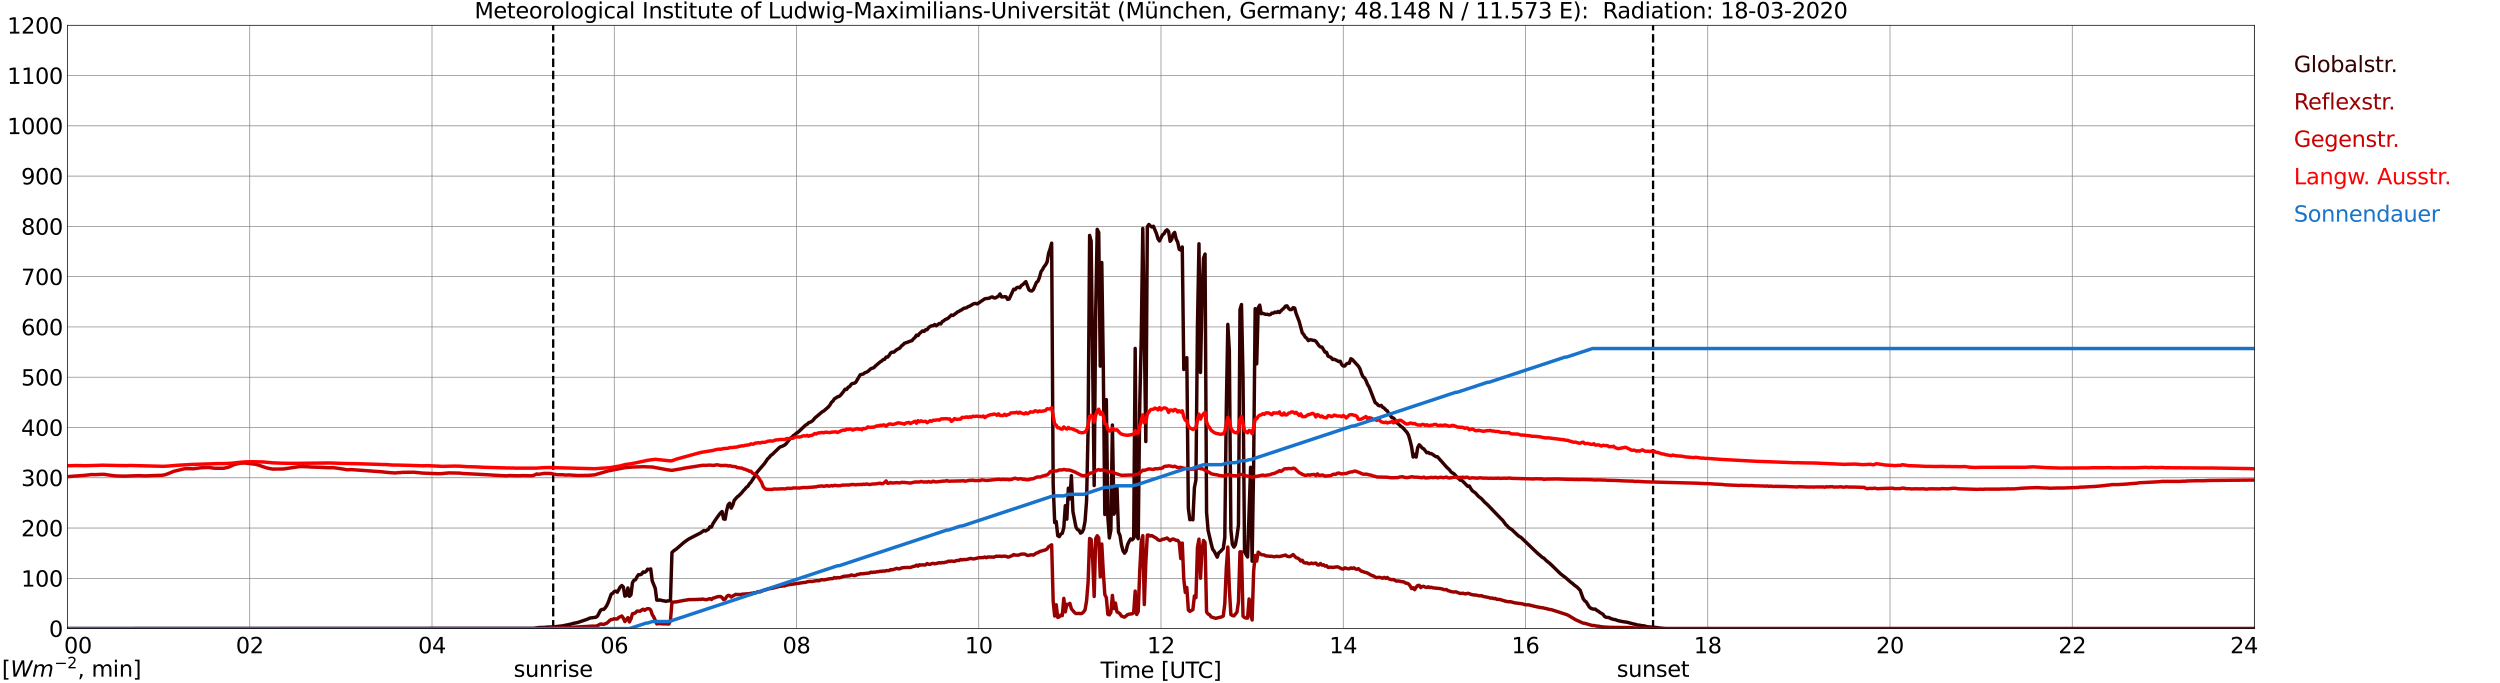 <?xml version="1.0" encoding="utf-8" standalone="no"?>
<!DOCTYPE svg PUBLIC "-//W3C//DTD SVG 1.1//EN"
  "http://www.w3.org/Graphics/SVG/1.1/DTD/svg11.dtd">
<svg xmlns:xlink="http://www.w3.org/1999/xlink" width="1085.4pt" height="296.64pt" viewBox="0 0 1085.4 296.64" xmlns="http://www.w3.org/2000/svg" version="1.1">
 <defs>
  <style type="text/css">*{stroke-linejoin: round; stroke-linecap: butt}</style>
 </defs>
 <g id="figure_1">
  <g id="patch_1">
   <path d="M 0 296.64 
L 1085.4 296.64 
L 1085.4 0 
L 0 0 
z
" style="fill: #ffffff"/>
  </g>
  <g id="axes_1">
   <g id="patch_2">
    <path d="M 29.306 272.909 
L 978.814 272.909 
L 978.814 10.976 
L 29.306 10.976 
z
" style="fill: #ffffff"/>
   </g>
   <g id="patch_3">
    <path d="M 978.814 272.909 
L 978.814 272.909 
L 978.814 10.976 
L 978.814 10.976 
z
" clip-path="url(#p4124698f31)" style="fill: #d3d3d3; opacity: 0.25; stroke: #d3d3d3; stroke-linejoin: miter"/>
   </g>
   <g id="matplotlib.axis_1">
    <g id="xtick_1">
     <g id="line2d_1">
      <path d="M 29.306 272.909 
L 29.306 10.976 
" clip-path="url(#p4124698f31)" style="fill: none; stroke: #808080; stroke-width: 0.3; stroke-linecap: square"/>
     </g>
     <g id="line2d_2"/>
     <g id="text_1">
      <!--    00 -->
      <g transform="translate(18.733 283.627) scale(0.095 -0.095)">
       <defs>
        <path id="DejaVuSans-20" transform="scale(0.016)"/>
        <path id="DejaVuSans-30" d="M 2034 4250 
Q 1547 4250 1301 3770 
Q 1056 3291 1056 2328 
Q 1056 1369 1301 889 
Q 1547 409 2034 409 
Q 2525 409 2770 889 
Q 3016 1369 3016 2328 
Q 3016 3291 2770 3770 
Q 2525 4250 2034 4250 
z
M 2034 4750 
Q 2819 4750 3233 4129 
Q 3647 3509 3647 2328 
Q 3647 1150 3233 529 
Q 2819 -91 2034 -91 
Q 1250 -91 836 529 
Q 422 1150 422 2328 
Q 422 3509 836 4129 
Q 1250 4750 2034 4750 
z
" transform="scale(0.016)"/>
       </defs>
       <use xlink:href="#DejaVuSans-20"/>
       <use xlink:href="#DejaVuSans-20" transform="translate(31.787 0)"/>
       <use xlink:href="#DejaVuSans-20" transform="translate(63.574 0)"/>
       <use xlink:href="#DejaVuSans-30" transform="translate(95.361 0)"/>
       <use xlink:href="#DejaVuSans-30" transform="translate(158.984 0)"/>
      </g>
     </g>
    </g>
    <g id="xtick_2">
     <g id="line2d_3">
      <path d="M 108.431 272.909 
L 108.431 10.976 
" clip-path="url(#p4124698f31)" style="fill: none; stroke: #808080; stroke-width: 0.3; stroke-linecap: square"/>
     </g>
     <g id="line2d_4"/>
     <g id="text_2">
      <!-- 02 -->
      <g transform="translate(102.387 283.627) scale(0.095 -0.095)">
       <defs>
        <path id="DejaVuSans-32" d="M 1228 531 
L 3431 531 
L 3431 0 
L 469 0 
L 469 531 
Q 828 903 1448 1529 
Q 2069 2156 2228 2338 
Q 2531 2678 2651 2914 
Q 2772 3150 2772 3378 
Q 2772 3750 2511 3984 
Q 2250 4219 1831 4219 
Q 1534 4219 1204 4116 
Q 875 4013 500 3803 
L 500 4441 
Q 881 4594 1212 4672 
Q 1544 4750 1819 4750 
Q 2544 4750 2975 4387 
Q 3406 4025 3406 3419 
Q 3406 3131 3298 2873 
Q 3191 2616 2906 2266 
Q 2828 2175 2409 1742 
Q 1991 1309 1228 531 
z
" transform="scale(0.016)"/>
       </defs>
       <use xlink:href="#DejaVuSans-30"/>
       <use xlink:href="#DejaVuSans-32" transform="translate(63.623 0)"/>
      </g>
     </g>
    </g>
    <g id="xtick_3">
     <g id="line2d_5">
      <path d="M 187.557 272.909 
L 187.557 10.976 
" clip-path="url(#p4124698f31)" style="fill: none; stroke: #808080; stroke-width: 0.3; stroke-linecap: square"/>
     </g>
     <g id="line2d_6"/>
     <g id="text_3">
      <!-- 04 -->
      <g transform="translate(181.513 283.627) scale(0.095 -0.095)">
       <defs>
        <path id="DejaVuSans-34" d="M 2419 4116 
L 825 1625 
L 2419 1625 
L 2419 4116 
z
M 2253 4666 
L 3047 4666 
L 3047 1625 
L 3713 1625 
L 3713 1100 
L 3047 1100 
L 3047 0 
L 2419 0 
L 2419 1100 
L 313 1100 
L 313 1709 
L 2253 4666 
z
" transform="scale(0.016)"/>
       </defs>
       <use xlink:href="#DejaVuSans-30"/>
       <use xlink:href="#DejaVuSans-34" transform="translate(63.623 0)"/>
      </g>
     </g>
    </g>
    <g id="xtick_4">
     <g id="line2d_7">
      <path d="M 266.683 272.909 
L 266.683 10.976 
" clip-path="url(#p4124698f31)" style="fill: none; stroke: #808080; stroke-width: 0.3; stroke-linecap: square"/>
     </g>
     <g id="line2d_8"/>
     <g id="text_4">
      <!-- 06 -->
      <g transform="translate(260.638 283.627) scale(0.095 -0.095)">
       <defs>
        <path id="DejaVuSans-36" d="M 2113 2584 
Q 1688 2584 1439 2293 
Q 1191 2003 1191 1497 
Q 1191 994 1439 701 
Q 1688 409 2113 409 
Q 2538 409 2786 701 
Q 3034 994 3034 1497 
Q 3034 2003 2786 2293 
Q 2538 2584 2113 2584 
z
M 3366 4563 
L 3366 3988 
Q 3128 4100 2886 4159 
Q 2644 4219 2406 4219 
Q 1781 4219 1451 3797 
Q 1122 3375 1075 2522 
Q 1259 2794 1537 2939 
Q 1816 3084 2150 3084 
Q 2853 3084 3261 2657 
Q 3669 2231 3669 1497 
Q 3669 778 3244 343 
Q 2819 -91 2113 -91 
Q 1303 -91 875 529 
Q 447 1150 447 2328 
Q 447 3434 972 4092 
Q 1497 4750 2381 4750 
Q 2619 4750 2861 4703 
Q 3103 4656 3366 4563 
z
" transform="scale(0.016)"/>
       </defs>
       <use xlink:href="#DejaVuSans-30"/>
       <use xlink:href="#DejaVuSans-36" transform="translate(63.623 0)"/>
      </g>
     </g>
    </g>
    <g id="xtick_5">
     <g id="line2d_9">
      <path d="M 345.808 272.909 
L 345.808 10.976 
" clip-path="url(#p4124698f31)" style="fill: none; stroke: #808080; stroke-width: 0.3; stroke-linecap: square"/>
     </g>
     <g id="line2d_10"/>
     <g id="text_5">
      <!-- 08 -->
      <g transform="translate(339.764 283.627) scale(0.095 -0.095)">
       <defs>
        <path id="DejaVuSans-38" d="M 2034 2216 
Q 1584 2216 1326 1975 
Q 1069 1734 1069 1313 
Q 1069 891 1326 650 
Q 1584 409 2034 409 
Q 2484 409 2743 651 
Q 3003 894 3003 1313 
Q 3003 1734 2745 1975 
Q 2488 2216 2034 2216 
z
M 1403 2484 
Q 997 2584 770 2862 
Q 544 3141 544 3541 
Q 544 4100 942 4425 
Q 1341 4750 2034 4750 
Q 2731 4750 3128 4425 
Q 3525 4100 3525 3541 
Q 3525 3141 3298 2862 
Q 3072 2584 2669 2484 
Q 3125 2378 3379 2068 
Q 3634 1759 3634 1313 
Q 3634 634 3220 271 
Q 2806 -91 2034 -91 
Q 1263 -91 848 271 
Q 434 634 434 1313 
Q 434 1759 690 2068 
Q 947 2378 1403 2484 
z
M 1172 3481 
Q 1172 3119 1398 2916 
Q 1625 2713 2034 2713 
Q 2441 2713 2670 2916 
Q 2900 3119 2900 3481 
Q 2900 3844 2670 4047 
Q 2441 4250 2034 4250 
Q 1625 4250 1398 4047 
Q 1172 3844 1172 3481 
z
" transform="scale(0.016)"/>
       </defs>
       <use xlink:href="#DejaVuSans-30"/>
       <use xlink:href="#DejaVuSans-38" transform="translate(63.623 0)"/>
      </g>
     </g>
    </g>
    <g id="xtick_6">
     <g id="line2d_11">
      <path d="M 424.934 272.909 
L 424.934 10.976 
" clip-path="url(#p4124698f31)" style="fill: none; stroke: #808080; stroke-width: 0.3; stroke-linecap: square"/>
     </g>
     <g id="line2d_12"/>
     <g id="text_6">
      <!-- 10 -->
      <g transform="translate(418.89 283.627) scale(0.095 -0.095)">
       <defs>
        <path id="DejaVuSans-31" d="M 794 531 
L 1825 531 
L 1825 4091 
L 703 3866 
L 703 4441 
L 1819 4666 
L 2450 4666 
L 2450 531 
L 3481 531 
L 3481 0 
L 794 0 
L 794 531 
z
" transform="scale(0.016)"/>
       </defs>
       <use xlink:href="#DejaVuSans-31"/>
       <use xlink:href="#DejaVuSans-30" transform="translate(63.623 0)"/>
      </g>
     </g>
    </g>
    <g id="xtick_7">
     <g id="line2d_13">
      <path d="M 504.06 272.909 
L 504.06 10.976 
" clip-path="url(#p4124698f31)" style="fill: none; stroke: #808080; stroke-width: 0.3; stroke-linecap: square"/>
     </g>
     <g id="line2d_14"/>
     <g id="text_7">
      <!-- 12 -->
      <g transform="translate(498.015 283.627) scale(0.095 -0.095)">
       <use xlink:href="#DejaVuSans-31"/>
       <use xlink:href="#DejaVuSans-32" transform="translate(63.623 0)"/>
      </g>
     </g>
    </g>
    <g id="xtick_8">
     <g id="line2d_15">
      <path d="M 583.185 272.909 
L 583.185 10.976 
" clip-path="url(#p4124698f31)" style="fill: none; stroke: #808080; stroke-width: 0.3; stroke-linecap: square"/>
     </g>
     <g id="line2d_16"/>
     <g id="text_8">
      <!-- 14 -->
      <g transform="translate(577.141 283.627) scale(0.095 -0.095)">
       <use xlink:href="#DejaVuSans-31"/>
       <use xlink:href="#DejaVuSans-34" transform="translate(63.623 0)"/>
      </g>
     </g>
    </g>
    <g id="xtick_9">
     <g id="line2d_17">
      <path d="M 662.311 272.909 
L 662.311 10.976 
" clip-path="url(#p4124698f31)" style="fill: none; stroke: #808080; stroke-width: 0.3; stroke-linecap: square"/>
     </g>
     <g id="line2d_18"/>
     <g id="text_9">
      <!-- 16 -->
      <g transform="translate(656.267 283.627) scale(0.095 -0.095)">
       <use xlink:href="#DejaVuSans-31"/>
       <use xlink:href="#DejaVuSans-36" transform="translate(63.623 0)"/>
      </g>
     </g>
    </g>
    <g id="xtick_10">
     <g id="line2d_19">
      <path d="M 741.437 272.909 
L 741.437 10.976 
" clip-path="url(#p4124698f31)" style="fill: none; stroke: #808080; stroke-width: 0.3; stroke-linecap: square"/>
     </g>
     <g id="line2d_20"/>
     <g id="text_10">
      <!-- 18 -->
      <g transform="translate(735.392 283.627) scale(0.095 -0.095)">
       <use xlink:href="#DejaVuSans-31"/>
       <use xlink:href="#DejaVuSans-38" transform="translate(63.623 0)"/>
      </g>
     </g>
    </g>
    <g id="xtick_11">
     <g id="line2d_21">
      <path d="M 820.562 272.909 
L 820.562 10.976 
" clip-path="url(#p4124698f31)" style="fill: none; stroke: #808080; stroke-width: 0.3; stroke-linecap: square"/>
     </g>
     <g id="line2d_22"/>
     <g id="text_11">
      <!-- 20 -->
      <g transform="translate(814.518 283.627) scale(0.095 -0.095)">
       <use xlink:href="#DejaVuSans-32"/>
       <use xlink:href="#DejaVuSans-30" transform="translate(63.623 0)"/>
      </g>
     </g>
    </g>
    <g id="xtick_12">
     <g id="line2d_23">
      <path d="M 899.688 272.909 
L 899.688 10.976 
" clip-path="url(#p4124698f31)" style="fill: none; stroke: #808080; stroke-width: 0.3; stroke-linecap: square"/>
     </g>
     <g id="line2d_24"/>
     <g id="text_12">
      <!-- 22 -->
      <g transform="translate(893.644 283.627) scale(0.095 -0.095)">
       <use xlink:href="#DejaVuSans-32"/>
       <use xlink:href="#DejaVuSans-32" transform="translate(63.623 0)"/>
      </g>
     </g>
    </g>
    <g id="xtick_13">
     <g id="line2d_25">
      <path d="M 978.814 272.909 
L 978.814 10.976 
" clip-path="url(#p4124698f31)" style="fill: none; stroke: #808080; stroke-width: 0.3; stroke-linecap: square"/>
     </g>
     <g id="line2d_26"/>
     <g id="text_13">
      <!-- 24    -->
      <g transform="translate(968.241 283.627) scale(0.095 -0.095)">
       <use xlink:href="#DejaVuSans-32"/>
       <use xlink:href="#DejaVuSans-34" transform="translate(63.623 0)"/>
       <use xlink:href="#DejaVuSans-20" transform="translate(127.246 0)"/>
       <use xlink:href="#DejaVuSans-20" transform="translate(159.033 0)"/>
       <use xlink:href="#DejaVuSans-20" transform="translate(190.82 0)"/>
      </g>
     </g>
    </g>
    <g id="text_14">
     <!-- Time [UTC] -->
     <g transform="translate(477.806 294.322) scale(0.095 -0.095)">
      <defs>
       <path id="DejaVuSans-54" d="M -19 4666 
L 3928 4666 
L 3928 4134 
L 2272 4134 
L 2272 0 
L 1638 0 
L 1638 4134 
L -19 4134 
L -19 4666 
z
" transform="scale(0.016)"/>
       <path id="DejaVuSans-69" d="M 603 3500 
L 1178 3500 
L 1178 0 
L 603 0 
L 603 3500 
z
M 603 4863 
L 1178 4863 
L 1178 4134 
L 603 4134 
L 603 4863 
z
" transform="scale(0.016)"/>
       <path id="DejaVuSans-6d" d="M 3328 2828 
Q 3544 3216 3844 3400 
Q 4144 3584 4550 3584 
Q 5097 3584 5394 3201 
Q 5691 2819 5691 2113 
L 5691 0 
L 5113 0 
L 5113 2094 
Q 5113 2597 4934 2840 
Q 4756 3084 4391 3084 
Q 3944 3084 3684 2787 
Q 3425 2491 3425 1978 
L 3425 0 
L 2847 0 
L 2847 2094 
Q 2847 2600 2669 2842 
Q 2491 3084 2119 3084 
Q 1678 3084 1418 2786 
Q 1159 2488 1159 1978 
L 1159 0 
L 581 0 
L 581 3500 
L 1159 3500 
L 1159 2956 
Q 1356 3278 1631 3431 
Q 1906 3584 2284 3584 
Q 2666 3584 2933 3390 
Q 3200 3197 3328 2828 
z
" transform="scale(0.016)"/>
       <path id="DejaVuSans-65" d="M 3597 1894 
L 3597 1613 
L 953 1613 
Q 991 1019 1311 708 
Q 1631 397 2203 397 
Q 2534 397 2845 478 
Q 3156 559 3463 722 
L 3463 178 
Q 3153 47 2828 -22 
Q 2503 -91 2169 -91 
Q 1331 -91 842 396 
Q 353 884 353 1716 
Q 353 2575 817 3079 
Q 1281 3584 2069 3584 
Q 2775 3584 3186 3129 
Q 3597 2675 3597 1894 
z
M 3022 2063 
Q 3016 2534 2758 2815 
Q 2500 3097 2075 3097 
Q 1594 3097 1305 2825 
Q 1016 2553 972 2059 
L 3022 2063 
z
" transform="scale(0.016)"/>
       <path id="DejaVuSans-5b" d="M 550 4863 
L 1875 4863 
L 1875 4416 
L 1125 4416 
L 1125 -397 
L 1875 -397 
L 1875 -844 
L 550 -844 
L 550 4863 
z
" transform="scale(0.016)"/>
       <path id="DejaVuSans-55" d="M 556 4666 
L 1191 4666 
L 1191 1831 
Q 1191 1081 1462 751 
Q 1734 422 2344 422 
Q 2950 422 3222 751 
Q 3494 1081 3494 1831 
L 3494 4666 
L 4128 4666 
L 4128 1753 
Q 4128 841 3676 375 
Q 3225 -91 2344 -91 
Q 1459 -91 1007 375 
Q 556 841 556 1753 
L 556 4666 
z
" transform="scale(0.016)"/>
       <path id="DejaVuSans-43" d="M 4122 4306 
L 4122 3641 
Q 3803 3938 3442 4084 
Q 3081 4231 2675 4231 
Q 1875 4231 1450 3742 
Q 1025 3253 1025 2328 
Q 1025 1406 1450 917 
Q 1875 428 2675 428 
Q 3081 428 3442 575 
Q 3803 722 4122 1019 
L 4122 359 
Q 3791 134 3420 21 
Q 3050 -91 2638 -91 
Q 1578 -91 968 557 
Q 359 1206 359 2328 
Q 359 3453 968 4101 
Q 1578 4750 2638 4750 
Q 3056 4750 3426 4639 
Q 3797 4528 4122 4306 
z
" transform="scale(0.016)"/>
       <path id="DejaVuSans-5d" d="M 1947 4863 
L 1947 -844 
L 622 -844 
L 622 -397 
L 1369 -397 
L 1369 4416 
L 622 4416 
L 622 4863 
L 1947 4863 
z
" transform="scale(0.016)"/>
      </defs>
      <use xlink:href="#DejaVuSans-54"/>
      <use xlink:href="#DejaVuSans-69" transform="translate(57.959 0)"/>
      <use xlink:href="#DejaVuSans-6d" transform="translate(85.742 0)"/>
      <use xlink:href="#DejaVuSans-65" transform="translate(183.154 0)"/>
      <use xlink:href="#DejaVuSans-20" transform="translate(244.678 0)"/>
      <use xlink:href="#DejaVuSans-5b" transform="translate(276.465 0)"/>
      <use xlink:href="#DejaVuSans-55" transform="translate(315.479 0)"/>
      <use xlink:href="#DejaVuSans-54" transform="translate(388.672 0)"/>
      <use xlink:href="#DejaVuSans-43" transform="translate(443.881 0)"/>
      <use xlink:href="#DejaVuSans-5d" transform="translate(513.705 0)"/>
     </g>
    </g>
   </g>
   <g id="matplotlib.axis_2">
    <g id="ytick_1">
     <g id="line2d_27">
      <path d="M 29.306 272.909 
L 978.814 272.909 
" clip-path="url(#p4124698f31)" style="fill: none; stroke: #808080; stroke-width: 0.3; stroke-linecap: square"/>
     </g>
     <g id="line2d_28"/>
     <g id="text_15">
      <!-- 0 -->
      <g transform="translate(21.261 276.518) scale(0.095 -0.095)">
       <use xlink:href="#DejaVuSans-30"/>
      </g>
     </g>
    </g>
    <g id="ytick_2">
     <g id="line2d_29">
      <path d="M 29.306 251.081 
L 978.814 251.081 
" clip-path="url(#p4124698f31)" style="fill: none; stroke: #808080; stroke-width: 0.3; stroke-linecap: square"/>
     </g>
     <g id="line2d_30"/>
     <g id="text_16">
      <!-- 100 -->
      <g transform="translate(9.173 254.69) scale(0.095 -0.095)">
       <use xlink:href="#DejaVuSans-31"/>
       <use xlink:href="#DejaVuSans-30" transform="translate(63.623 0)"/>
       <use xlink:href="#DejaVuSans-30" transform="translate(127.246 0)"/>
      </g>
     </g>
    </g>
    <g id="ytick_3">
     <g id="line2d_31">
      <path d="M 29.306 229.253 
L 978.814 229.253 
" clip-path="url(#p4124698f31)" style="fill: none; stroke: #808080; stroke-width: 0.3; stroke-linecap: square"/>
     </g>
     <g id="line2d_32"/>
     <g id="text_17">
      <!-- 200 -->
      <g transform="translate(9.173 232.863) scale(0.095 -0.095)">
       <use xlink:href="#DejaVuSans-32"/>
       <use xlink:href="#DejaVuSans-30" transform="translate(63.623 0)"/>
       <use xlink:href="#DejaVuSans-30" transform="translate(127.246 0)"/>
      </g>
     </g>
    </g>
    <g id="ytick_4">
     <g id="line2d_33">
      <path d="M 29.306 207.426 
L 978.814 207.426 
" clip-path="url(#p4124698f31)" style="fill: none; stroke: #808080; stroke-width: 0.3; stroke-linecap: square"/>
     </g>
     <g id="line2d_34"/>
     <g id="text_18">
      <!-- 300 -->
      <g transform="translate(9.173 211.035) scale(0.095 -0.095)">
       <defs>
        <path id="DejaVuSans-33" d="M 2597 2516 
Q 3050 2419 3304 2112 
Q 3559 1806 3559 1356 
Q 3559 666 3084 287 
Q 2609 -91 1734 -91 
Q 1441 -91 1130 -33 
Q 819 25 488 141 
L 488 750 
Q 750 597 1062 519 
Q 1375 441 1716 441 
Q 2309 441 2620 675 
Q 2931 909 2931 1356 
Q 2931 1769 2642 2001 
Q 2353 2234 1838 2234 
L 1294 2234 
L 1294 2753 
L 1863 2753 
Q 2328 2753 2575 2939 
Q 2822 3125 2822 3475 
Q 2822 3834 2567 4026 
Q 2313 4219 1838 4219 
Q 1578 4219 1281 4162 
Q 984 4106 628 3988 
L 628 4550 
Q 988 4650 1302 4700 
Q 1616 4750 1894 4750 
Q 2613 4750 3031 4423 
Q 3450 4097 3450 3541 
Q 3450 3153 3228 2886 
Q 3006 2619 2597 2516 
z
" transform="scale(0.016)"/>
       </defs>
       <use xlink:href="#DejaVuSans-33"/>
       <use xlink:href="#DejaVuSans-30" transform="translate(63.623 0)"/>
       <use xlink:href="#DejaVuSans-30" transform="translate(127.246 0)"/>
      </g>
     </g>
    </g>
    <g id="ytick_5">
     <g id="line2d_35">
      <path d="M 29.306 185.598 
L 978.814 185.598 
" clip-path="url(#p4124698f31)" style="fill: none; stroke: #808080; stroke-width: 0.3; stroke-linecap: square"/>
     </g>
     <g id="line2d_36"/>
     <g id="text_19">
      <!-- 400 -->
      <g transform="translate(9.173 189.207) scale(0.095 -0.095)">
       <use xlink:href="#DejaVuSans-34"/>
       <use xlink:href="#DejaVuSans-30" transform="translate(63.623 0)"/>
       <use xlink:href="#DejaVuSans-30" transform="translate(127.246 0)"/>
      </g>
     </g>
    </g>
    <g id="ytick_6">
     <g id="line2d_37">
      <path d="M 29.306 163.77 
L 978.814 163.77 
" clip-path="url(#p4124698f31)" style="fill: none; stroke: #808080; stroke-width: 0.3; stroke-linecap: square"/>
     </g>
     <g id="line2d_38"/>
     <g id="text_20">
      <!-- 500 -->
      <g transform="translate(9.173 167.379) scale(0.095 -0.095)">
       <defs>
        <path id="DejaVuSans-35" d="M 691 4666 
L 3169 4666 
L 3169 4134 
L 1269 4134 
L 1269 2991 
Q 1406 3038 1543 3061 
Q 1681 3084 1819 3084 
Q 2600 3084 3056 2656 
Q 3513 2228 3513 1497 
Q 3513 744 3044 326 
Q 2575 -91 1722 -91 
Q 1428 -91 1123 -41 
Q 819 9 494 109 
L 494 744 
Q 775 591 1075 516 
Q 1375 441 1709 441 
Q 2250 441 2565 725 
Q 2881 1009 2881 1497 
Q 2881 1984 2565 2268 
Q 2250 2553 1709 2553 
Q 1456 2553 1204 2497 
Q 953 2441 691 2322 
L 691 4666 
z
" transform="scale(0.016)"/>
       </defs>
       <use xlink:href="#DejaVuSans-35"/>
       <use xlink:href="#DejaVuSans-30" transform="translate(63.623 0)"/>
       <use xlink:href="#DejaVuSans-30" transform="translate(127.246 0)"/>
      </g>
     </g>
    </g>
    <g id="ytick_7">
     <g id="line2d_39">
      <path d="M 29.306 141.942 
L 978.814 141.942 
" clip-path="url(#p4124698f31)" style="fill: none; stroke: #808080; stroke-width: 0.3; stroke-linecap: square"/>
     </g>
     <g id="line2d_40"/>
     <g id="text_21">
      <!-- 600 -->
      <g transform="translate(9.173 145.551) scale(0.095 -0.095)">
       <use xlink:href="#DejaVuSans-36"/>
       <use xlink:href="#DejaVuSans-30" transform="translate(63.623 0)"/>
       <use xlink:href="#DejaVuSans-30" transform="translate(127.246 0)"/>
      </g>
     </g>
    </g>
    <g id="ytick_8">
     <g id="line2d_41">
      <path d="M 29.306 120.114 
L 978.814 120.114 
" clip-path="url(#p4124698f31)" style="fill: none; stroke: #808080; stroke-width: 0.3; stroke-linecap: square"/>
     </g>
     <g id="line2d_42"/>
     <g id="text_22">
      <!-- 700 -->
      <g transform="translate(9.173 123.724) scale(0.095 -0.095)">
       <defs>
        <path id="DejaVuSans-37" d="M 525 4666 
L 3525 4666 
L 3525 4397 
L 1831 0 
L 1172 0 
L 2766 4134 
L 525 4134 
L 525 4666 
z
" transform="scale(0.016)"/>
       </defs>
       <use xlink:href="#DejaVuSans-37"/>
       <use xlink:href="#DejaVuSans-30" transform="translate(63.623 0)"/>
       <use xlink:href="#DejaVuSans-30" transform="translate(127.246 0)"/>
      </g>
     </g>
    </g>
    <g id="ytick_9">
     <g id="line2d_43">
      <path d="M 29.306 98.287 
L 978.814 98.287 
" clip-path="url(#p4124698f31)" style="fill: none; stroke: #808080; stroke-width: 0.3; stroke-linecap: square"/>
     </g>
     <g id="line2d_44"/>
     <g id="text_23">
      <!-- 800 -->
      <g transform="translate(9.173 101.896) scale(0.095 -0.095)">
       <use xlink:href="#DejaVuSans-38"/>
       <use xlink:href="#DejaVuSans-30" transform="translate(63.623 0)"/>
       <use xlink:href="#DejaVuSans-30" transform="translate(127.246 0)"/>
      </g>
     </g>
    </g>
    <g id="ytick_10">
     <g id="line2d_45">
      <path d="M 29.306 76.459 
L 978.814 76.459 
" clip-path="url(#p4124698f31)" style="fill: none; stroke: #808080; stroke-width: 0.3; stroke-linecap: square"/>
     </g>
     <g id="line2d_46"/>
     <g id="text_24">
      <!-- 900 -->
      <g transform="translate(9.173 80.068) scale(0.095 -0.095)">
       <defs>
        <path id="DejaVuSans-39" d="M 703 97 
L 703 672 
Q 941 559 1184 500 
Q 1428 441 1663 441 
Q 2288 441 2617 861 
Q 2947 1281 2994 2138 
Q 2813 1869 2534 1725 
Q 2256 1581 1919 1581 
Q 1219 1581 811 2004 
Q 403 2428 403 3163 
Q 403 3881 828 4315 
Q 1253 4750 1959 4750 
Q 2769 4750 3195 4129 
Q 3622 3509 3622 2328 
Q 3622 1225 3098 567 
Q 2575 -91 1691 -91 
Q 1453 -91 1209 -44 
Q 966 3 703 97 
z
M 1959 2075 
Q 2384 2075 2632 2365 
Q 2881 2656 2881 3163 
Q 2881 3666 2632 3958 
Q 2384 4250 1959 4250 
Q 1534 4250 1286 3958 
Q 1038 3666 1038 3163 
Q 1038 2656 1286 2365 
Q 1534 2075 1959 2075 
z
" transform="scale(0.016)"/>
       </defs>
       <use xlink:href="#DejaVuSans-39"/>
       <use xlink:href="#DejaVuSans-30" transform="translate(63.623 0)"/>
       <use xlink:href="#DejaVuSans-30" transform="translate(127.246 0)"/>
      </g>
     </g>
    </g>
    <g id="ytick_11">
     <g id="line2d_47">
      <path d="M 29.306 54.631 
L 978.814 54.631 
" clip-path="url(#p4124698f31)" style="fill: none; stroke: #808080; stroke-width: 0.3; stroke-linecap: square"/>
     </g>
     <g id="line2d_48"/>
     <g id="text_25">
      <!-- 1000 -->
      <g transform="translate(3.128 58.24) scale(0.095 -0.095)">
       <use xlink:href="#DejaVuSans-31"/>
       <use xlink:href="#DejaVuSans-30" transform="translate(63.623 0)"/>
       <use xlink:href="#DejaVuSans-30" transform="translate(127.246 0)"/>
       <use xlink:href="#DejaVuSans-30" transform="translate(190.869 0)"/>
      </g>
     </g>
    </g>
    <g id="ytick_12">
     <g id="line2d_49">
      <path d="M 29.306 32.803 
L 978.814 32.803 
" clip-path="url(#p4124698f31)" style="fill: none; stroke: #808080; stroke-width: 0.3; stroke-linecap: square"/>
     </g>
     <g id="line2d_50"/>
     <g id="text_26">
      <!-- 1100 -->
      <g transform="translate(3.128 36.413) scale(0.095 -0.095)">
       <use xlink:href="#DejaVuSans-31"/>
       <use xlink:href="#DejaVuSans-31" transform="translate(63.623 0)"/>
       <use xlink:href="#DejaVuSans-30" transform="translate(127.246 0)"/>
       <use xlink:href="#DejaVuSans-30" transform="translate(190.869 0)"/>
      </g>
     </g>
    </g>
    <g id="ytick_13">
     <g id="line2d_51">
      <path d="M 29.306 10.976 
L 978.814 10.976 
" clip-path="url(#p4124698f31)" style="fill: none; stroke: #808080; stroke-width: 0.3; stroke-linecap: square"/>
     </g>
     <g id="line2d_52"/>
     <g id="text_27">
      <!-- 1200 -->
      <g transform="translate(3.128 14.585) scale(0.095 -0.095)">
       <use xlink:href="#DejaVuSans-31"/>
       <use xlink:href="#DejaVuSans-32" transform="translate(63.623 0)"/>
       <use xlink:href="#DejaVuSans-30" transform="translate(127.246 0)"/>
       <use xlink:href="#DejaVuSans-30" transform="translate(190.869 0)"/>
      </g>
     </g>
    </g>
   </g>
   <g id="line2d_53">
    <path d="M 240.176 272.909 
L 240.176 10.976 
" clip-path="url(#p4124698f31)" style="fill: none; stroke-dasharray: 3.7,1.6; stroke-dashoffset: 0; stroke: #000000"/>
   </g>
   <g id="line2d_54">
    <path d="M 717.699 272.909 
L 717.699 10.976 
" clip-path="url(#p4124698f31)" style="fill: none; stroke-dasharray: 3.7,1.6; stroke-dashoffset: 0; stroke: #000000"/>
   </g>
   <g id="line2d_55">
    <path d="M 29.306 272.909 
L 231.736 272.817 
L 233.714 272.466 
L 236.351 272.383 
L 237.67 272.258 
L 240.308 272.175 
L 244.264 271.721 
L 247.561 271.038 
L 248.88 270.667 
L 250.858 270.252 
L 254.814 268.91 
L 256.133 268.332 
L 258.77 267.98 
L 259.43 267.421 
L 260.748 264.92 
L 261.408 264.568 
L 262.067 264.59 
L 262.726 263.949 
L 263.386 262.977 
L 264.045 261.593 
L 265.364 257.955 
L 266.023 257.581 
L 266.683 256.837 
L 267.342 256.632 
L 268.002 257.108 
L 269.32 254.772 
L 269.98 254.213 
L 270.639 254.875 
L 271.298 258.823 
L 271.958 258.492 
L 272.617 255.268 
L 273.277 258.884 
L 273.936 258.243 
L 274.595 252.974 
L 275.255 251.897 
L 275.914 251.692 
L 276.573 250.389 
L 277.233 249.479 
L 277.892 249.542 
L 278.552 249.274 
L 279.211 248.322 
L 279.87 248.466 
L 280.53 248.032 
L 281.189 247.124 
L 281.849 247.268 
L 282.508 246.999 
L 283.167 252.166 
L 284.486 255.473 
L 285.145 260.517 
L 285.805 260.6 
L 286.464 260.456 
L 287.783 260.827 
L 288.442 260.869 
L 289.102 261.096 
L 289.761 260.89 
L 290.42 260.869 
L 291.08 260.725 
L 291.739 239.888 
L 292.399 239.226 
L 293.717 238.297 
L 297.014 235.424 
L 298.992 234.038 
L 304.267 231.309 
L 305.586 230.318 
L 306.246 230.565 
L 307.564 229.801 
L 308.224 228.686 
L 308.883 228.852 
L 309.543 227.341 
L 310.861 225.337 
L 312.18 223.497 
L 312.839 222.692 
L 313.499 222.092 
L 314.158 225.296 
L 314.818 225.42 
L 315.477 221.679 
L 316.136 219.156 
L 316.796 218.475 
L 317.455 220.603 
L 318.114 219.322 
L 318.774 217.235 
L 320.093 215.705 
L 320.752 215.249 
L 322.071 213.906 
L 322.73 213.037 
L 323.39 212.398 
L 324.049 211.571 
L 324.708 211.117 
L 325.368 210.04 
L 326.027 209.379 
L 328.005 206.341 
L 328.665 205.018 
L 331.961 201.194 
L 333.28 199.21 
L 333.94 198.631 
L 334.599 197.762 
L 335.258 197.328 
L 338.555 194.124 
L 339.874 193.628 
L 340.533 193.277 
L 341.193 192.781 
L 343.171 190.238 
L 343.83 189.826 
L 344.49 189.06 
L 345.149 188.689 
L 345.808 188.027 
L 346.468 187.676 
L 349.105 185.174 
L 349.765 184.554 
L 350.424 184.223 
L 351.083 183.52 
L 351.743 183.315 
L 352.402 182.941 
L 353.062 182.385 
L 353.721 181.536 
L 357.018 178.746 
L 357.677 178.414 
L 359.655 176.679 
L 360.315 175.852 
L 360.974 174.714 
L 361.634 174.116 
L 362.293 173.104 
L 362.952 172.772 
L 363.612 172.276 
L 364.271 172.132 
L 364.93 171.593 
L 366.249 169.96 
L 366.909 168.969 
L 367.568 169.094 
L 368.227 168.122 
L 368.887 167.832 
L 369.546 166.861 
L 370.206 166.468 
L 370.865 166.385 
L 371.524 165.992 
L 373.502 162.685 
L 374.821 162.375 
L 375.481 161.816 
L 376.14 161.611 
L 376.799 161.26 
L 378.118 160.059 
L 379.437 159.605 
L 380.096 158.861 
L 382.074 157.187 
L 382.734 156.774 
L 383.393 156.154 
L 384.053 156.008 
L 384.712 155.017 
L 385.371 155.059 
L 386.031 154.273 
L 386.69 153.218 
L 387.349 152.867 
L 388.009 152.909 
L 389.328 151.813 
L 390.646 151.13 
L 391.306 150.263 
L 391.965 149.765 
L 392.624 149.062 
L 394.603 148.362 
L 395.262 148.071 
L 395.921 147.927 
L 396.581 147.1 
L 397.24 146.541 
L 397.899 145.487 
L 398.559 145.714 
L 399.218 144.806 
L 400.537 143.669 
L 401.196 143.896 
L 401.856 143.173 
L 402.515 143.151 
L 403.175 142.222 
L 403.834 141.746 
L 404.493 141.436 
L 405.153 141.436 
L 405.812 140.899 
L 406.471 141.436 
L 407.79 140.445 
L 408.45 140.63 
L 409.109 139.618 
L 409.768 139.266 
L 410.428 138.688 
L 411.087 138.48 
L 411.746 138.046 
L 413.065 136.765 
L 413.725 136.972 
L 415.043 136.001 
L 415.703 135.442 
L 416.362 135.173 
L 417.022 134.717 
L 417.681 134.449 
L 418.34 133.892 
L 419.659 133.602 
L 420.318 133.126 
L 420.978 132.921 
L 422.297 132.113 
L 422.956 131.803 
L 423.615 131.742 
L 424.275 131.969 
L 427.572 129.717 
L 429.55 129.448 
L 430.209 129.033 
L 430.869 128.911 
L 431.528 129.343 
L 432.187 129.343 
L 433.506 128.56 
L 434.165 127.608 
L 434.825 128.911 
L 435.484 128.931 
L 436.144 128.787 
L 436.803 128.889 
L 437.462 129.985 
L 438.122 129.819 
L 440.1 125.561 
L 440.759 125.726 
L 441.419 124.879 
L 442.078 124.714 
L 442.737 124.962 
L 443.397 123.969 
L 444.056 123.557 
L 445.375 122.275 
L 446.694 125.79 
L 447.353 126.263 
L 448.012 126.327 
L 448.672 125.685 
L 449.991 122.605 
L 450.65 122.068 
L 451.309 120.374 
L 451.969 117.956 
L 452.628 117.024 
L 453.287 115.806 
L 453.947 114.978 
L 454.606 113.758 
L 455.266 109.956 
L 455.925 108.033 
L 456.584 105.573 
L 457.244 210.226 
L 457.903 226.865 
L 458.563 226.433 
L 459.222 232.571 
L 459.881 232.984 
L 460.541 231.89 
L 461.2 231.539 
L 461.859 229.098 
L 462.519 219.549 
L 463.178 225.398 
L 463.838 211.964 
L 464.497 216.593 
L 465.156 206.526 
L 465.816 222.07 
L 467.134 228.83 
L 467.794 229.945 
L 468.453 230.194 
L 469.113 231.456 
L 469.772 231.104 
L 470.431 229.782 
L 471.091 226.245 
L 471.75 217.316 
L 472.409 186.248 
L 473.069 102.205 
L 473.728 104.665 
L 475.047 210.785 
L 475.706 135.462 
L 476.366 99.579 
L 477.025 100.943 
L 477.685 158.964 
L 478.344 113.966 
L 479.003 158.902 
L 479.663 223.373 
L 480.322 173.496 
L 480.981 224.51 
L 481.641 233.564 
L 482.3 230.111 
L 482.96 184.533 
L 483.619 223.229 
L 484.278 221.574 
L 484.938 211.363 
L 485.597 230.958 
L 486.256 232.51 
L 486.916 236.686 
L 487.575 239.185 
L 488.235 240.178 
L 488.894 239.207 
L 489.553 236.456 
L 490.213 235.092 
L 490.872 233.996 
L 491.532 234.389 
L 492.191 233.708 
L 492.85 151.276 
L 493.51 232.778 
L 494.169 233.894 
L 494.828 176.101 
L 495.488 146.253 
L 496.147 99.186 
L 497.466 191.705 
L 498.125 98.464 
L 498.785 97.451 
L 499.444 98.112 
L 500.103 98.566 
L 500.763 98.234 
L 502.082 101.397 
L 502.741 103.672 
L 503.4 104.601 
L 504.719 101.956 
L 505.379 101.48 
L 506.038 100.301 
L 506.697 99.786 
L 507.357 100.531 
L 508.016 104.767 
L 508.675 103.962 
L 509.335 101.646 
L 509.994 100.924 
L 510.654 103.816 
L 511.313 105.138 
L 511.972 108.24 
L 512.632 108.592 
L 513.291 107.227 
L 513.95 160.411 
L 514.61 157.043 
L 515.269 155.305 
L 515.929 220.666 
L 516.588 225.647 
L 517.247 225.44 
L 517.907 225.667 
L 518.566 211.695 
L 519.226 208.347 
L 519.885 141.726 
L 520.544 105.841 
L 521.204 161.714 
L 521.863 129.241 
L 522.522 112.106 
L 523.182 110.307 
L 523.841 222.421 
L 524.501 230.236 
L 525.819 235.941 
L 526.479 238.462 
L 527.138 239.309 
L 528.457 241.894 
L 529.116 240.034 
L 529.776 239.536 
L 531.094 238.131 
L 531.754 233.418 
L 532.413 177.321 
L 533.073 140.838 
L 533.732 152.33 
L 534.391 230.07 
L 535.051 236.354 
L 535.71 237.533 
L 536.369 236.456 
L 537.029 232.881 
L 537.688 227.983 
L 538.348 134.429 
L 539.007 132.218 
L 539.666 163.884 
L 540.326 239.578 
L 541.644 241.83 
L 542.963 202.868 
L 543.623 243.651 
L 544.282 201.277 
L 544.941 134.017 
L 545.601 157.973 
L 546.26 133.643 
L 546.919 132.486 
L 547.579 136.186 
L 548.238 136.042 
L 549.557 136.516 
L 550.216 136.413 
L 550.876 136.682 
L 551.535 136.579 
L 552.195 135.937 
L 552.854 135.959 
L 553.513 135.503 
L 554.173 135.71 
L 554.832 135.215 
L 555.491 135.691 
L 556.151 134.905 
L 557.47 133.746 
L 558.129 132.899 
L 558.788 132.796 
L 559.448 133.892 
L 560.107 134.429 
L 560.766 134.388 
L 561.426 133.582 
L 562.085 133.746 
L 562.745 136.164 
L 564.063 139.576 
L 565.382 144.516 
L 566.042 145.24 
L 566.701 146.375 
L 567.36 146.873 
L 568.02 147.886 
L 568.679 147.493 
L 569.338 147.554 
L 569.998 147.762 
L 570.657 147.803 
L 571.317 148.174 
L 572.635 150.056 
L 573.295 150.656 
L 573.954 150.697 
L 575.273 152.909 
L 575.932 152.97 
L 576.592 154.624 
L 577.91 155.222 
L 578.57 156.071 
L 579.229 155.947 
L 580.548 156.586 
L 581.207 156.979 
L 581.867 156.835 
L 582.526 158.283 
L 583.185 158.902 
L 583.845 158.902 
L 584.504 158.075 
L 585.164 157.682 
L 585.823 157.704 
L 586.482 155.761 
L 587.142 156.113 
L 589.779 159.005 
L 590.439 160.123 
L 591.098 162.085 
L 591.757 163.615 
L 592.417 164.049 
L 593.076 165.289 
L 593.736 166.944 
L 594.395 167.998 
L 597.032 174.778 
L 597.692 175.212 
L 598.351 175.935 
L 599.011 176.225 
L 599.67 176.018 
L 600.329 176.845 
L 600.989 177.196 
L 601.648 177.96 
L 602.307 178.373 
L 602.967 179.656 
L 603.626 180.359 
L 604.286 181.33 
L 604.945 181.474 
L 605.604 182.197 
L 606.264 183.52 
L 606.923 183.852 
L 608.242 185.133 
L 608.901 185.545 
L 610.22 187.014 
L 610.879 187.759 
L 611.539 188.957 
L 612.198 191.273 
L 612.858 194.063 
L 613.517 198.424 
L 614.176 197.245 
L 614.836 198.446 
L 615.495 194.373 
L 616.154 193.111 
L 616.814 193.731 
L 617.473 194.538 
L 618.133 194.868 
L 619.451 196.564 
L 620.111 196.42 
L 620.77 196.935 
L 621.429 196.915 
L 623.408 198.28 
L 624.067 198.299 
L 628.023 202.765 
L 629.342 204.005 
L 630.001 204.935 
L 631.32 205.762 
L 632.639 207.229 
L 633.298 207.746 
L 633.958 208.469 
L 634.617 208.469 
L 637.255 211.156 
L 637.914 210.992 
L 638.573 212.149 
L 639.233 213.079 
L 640.552 213.989 
L 641.87 215.497 
L 643.189 216.491 
L 644.508 217.957 
L 645.827 219.136 
L 651.102 224.613 
L 652.42 225.916 
L 653.739 227.734 
L 654.399 228.334 
L 655.058 229.098 
L 656.377 229.945 
L 659.014 232.447 
L 659.674 232.964 
L 660.333 233.294 
L 667.586 240.261 
L 668.905 241.357 
L 669.564 241.977 
L 670.224 242.287 
L 671.542 243.588 
L 672.861 244.6 
L 674.18 245.862 
L 677.477 249.086 
L 678.796 250.121 
L 679.455 250.575 
L 682.092 252.869 
L 682.752 253.325 
L 683.411 253.964 
L 684.73 254.916 
L 686.049 256.28 
L 687.368 259.98 
L 688.027 260.849 
L 688.686 261.323 
L 690.005 263.536 
L 690.664 264.073 
L 691.324 264.341 
L 691.983 264.466 
L 692.643 264.466 
L 693.302 265.022 
L 693.961 265.396 
L 694.621 265.913 
L 695.939 266.699 
L 696.599 267.587 
L 697.258 268 
L 698.577 268.102 
L 699.236 268.517 
L 700.555 268.93 
L 701.215 268.993 
L 702.533 269.488 
L 704.511 269.881 
L 706.49 270.169 
L 709.127 270.894 
L 709.786 270.997 
L 711.105 271.39 
L 711.765 271.411 
L 713.083 271.68 
L 713.743 271.7 
L 715.062 272.092 
L 719.018 272.424 
L 720.337 272.629 
L 722.974 272.898 
L 730.227 272.909 
L 978.154 272.909 
L 978.154 272.909 
" clip-path="url(#p4124698f31)" style="fill: none; stroke: #330000; stroke-width: 1.5; stroke-linecap: square"/>
   </g>
   <g id="line2d_56">
    <path d="M 29.306 272.909 
L 238.329 272.909 
L 238.989 272.649 
L 244.923 272.544 
L 257.451 271.822 
L 258.111 271.883 
L 258.77 271.822 
L 259.43 271.614 
L 260.748 270.892 
L 262.067 271.097 
L 263.386 270.582 
L 264.045 270.065 
L 264.705 269.362 
L 265.364 268.991 
L 266.023 268.908 
L 266.683 268.617 
L 267.342 268.762 
L 268.002 268.742 
L 268.661 268.059 
L 269.98 267.439 
L 270.639 268.39 
L 271.298 269.857 
L 272.617 268.163 
L 273.277 270.023 
L 273.936 268.7 
L 274.595 266.448 
L 275.255 266.343 
L 275.914 266.013 
L 276.573 265.311 
L 277.892 265.372 
L 278.552 264.857 
L 279.211 264.505 
L 279.87 264.979 
L 280.53 264.483 
L 281.189 264.256 
L 281.849 264.298 
L 282.508 264.815 
L 283.167 266.819 
L 283.827 267.853 
L 285.145 270.85 
L 286.464 270.685 
L 287.124 270.829 
L 290.42 270.892 
L 291.08 269.403 
L 291.739 261.445 
L 293.717 261.301 
L 296.355 260.783 
L 298.333 260.454 
L 298.992 260.329 
L 302.949 260.266 
L 303.608 260.164 
L 304.267 260.247 
L 304.927 260.061 
L 306.246 260.329 
L 306.905 260.329 
L 307.564 260.061 
L 308.224 259.915 
L 308.883 260.288 
L 309.543 259.668 
L 310.202 259.563 
L 311.521 259.048 
L 312.839 258.985 
L 313.499 259.441 
L 314.158 260.349 
L 314.818 260.102 
L 315.477 259.048 
L 316.136 258.489 
L 316.796 258.592 
L 317.455 259.192 
L 319.433 258.035 
L 320.093 258.158 
L 320.752 258.096 
L 321.411 258.179 
L 322.071 257.994 
L 324.708 257.787 
L 325.368 257.828 
L 326.027 257.56 
L 326.686 257.579 
L 327.346 257.333 
L 328.005 257.394 
L 328.665 257.023 
L 329.324 256.835 
L 329.983 256.981 
L 330.643 256.63 
L 331.302 256.442 
L 331.961 256.112 
L 332.621 256.051 
L 333.28 255.761 
L 334.599 255.492 
L 335.258 255.429 
L 336.577 255.058 
L 337.896 254.726 
L 338.555 254.541 
L 339.215 254.541 
L 339.874 254.336 
L 340.533 254.397 
L 341.852 253.943 
L 346.468 253.281 
L 349.105 252.867 
L 349.765 252.867 
L 350.424 252.578 
L 351.743 252.413 
L 352.402 252.474 
L 354.38 252.122 
L 355.699 252.122 
L 356.359 251.771 
L 357.018 251.668 
L 357.677 251.793 
L 360.315 251.256 
L 361.634 251.192 
L 362.293 250.738 
L 362.952 251.007 
L 363.612 250.738 
L 364.271 250.863 
L 364.93 250.738 
L 366.249 250.221 
L 368.227 250.055 
L 368.887 249.994 
L 369.546 249.621 
L 370.865 249.911 
L 371.524 249.787 
L 372.184 249.394 
L 372.843 249.394 
L 373.502 249.084 
L 374.162 249.147 
L 377.459 248.774 
L 378.118 248.403 
L 378.777 248.547 
L 379.437 248.381 
L 380.096 248.422 
L 380.756 248.217 
L 381.415 248.217 
L 382.074 248.01 
L 382.734 248.071 
L 383.393 247.885 
L 384.053 247.988 
L 384.712 247.741 
L 386.031 247.72 
L 386.69 247.285 
L 387.349 247.431 
L 389.328 246.748 
L 389.987 246.956 
L 390.646 246.956 
L 391.306 246.604 
L 392.624 246.419 
L 393.943 246.355 
L 395.262 246.377 
L 396.581 245.901 
L 397.24 245.818 
L 397.899 245.343 
L 398.559 245.818 
L 399.218 245.177 
L 399.878 245.364 
L 400.537 245.198 
L 401.196 245.323 
L 401.856 245.24 
L 402.515 244.661 
L 403.175 244.991 
L 403.834 245.033 
L 404.493 244.703 
L 405.153 244.579 
L 405.812 244.786 
L 407.131 244.496 
L 407.79 244.288 
L 408.45 244.434 
L 409.109 244.227 
L 409.768 244.31 
L 410.428 244.083 
L 411.087 244 
L 411.746 243.627 
L 412.406 243.71 
L 413.065 243.585 
L 414.384 243.751 
L 415.043 243.422 
L 415.703 243.317 
L 416.362 243.339 
L 417.022 242.904 
L 417.681 243.112 
L 418.34 242.883 
L 419 242.987 
L 420.318 242.76 
L 420.978 242.511 
L 421.637 242.448 
L 422.297 242.636 
L 422.956 242.636 
L 424.934 242.138 
L 426.912 242.077 
L 427.572 241.828 
L 428.231 242.138 
L 428.89 241.809 
L 431.528 241.892 
L 432.187 241.601 
L 432.847 241.457 
L 433.506 241.54 
L 434.165 241.457 
L 434.825 241.623 
L 435.484 241.477 
L 436.803 241.499 
L 437.462 241.85 
L 438.122 241.787 
L 438.781 241.457 
L 439.44 241.272 
L 440.1 240.774 
L 440.759 241.003 
L 442.078 241.045 
L 443.397 240.569 
L 444.716 240.547 
L 445.375 240.754 
L 446.034 241.167 
L 446.694 241.106 
L 447.353 240.92 
L 448.012 240.857 
L 448.672 241.003 
L 449.991 240.093 
L 450.65 239.949 
L 451.309 239.473 
L 453.947 238.729 
L 454.606 238.316 
L 455.266 237.384 
L 456.584 236.537 
L 457.244 261.074 
L 457.903 267.461 
L 458.563 262.56 
L 459.222 268.059 
L 459.881 267.832 
L 460.541 267.026 
L 461.2 267.275 
L 461.859 259.792 
L 462.519 265.64 
L 463.178 262.333 
L 463.838 262.499 
L 464.497 261.962 
L 465.156 264.317 
L 466.475 265.889 
L 467.134 266.384 
L 468.453 266.323 
L 469.113 266.406 
L 469.772 266.282 
L 470.431 265.703 
L 471.091 264.732 
L 471.75 260.847 
L 472.409 252.805 
L 473.069 233.789 
L 473.728 234.263 
L 474.388 242.821 
L 475.047 258.965 
L 475.706 233.872 
L 476.366 232.589 
L 477.025 233.54 
L 477.685 250.407 
L 478.344 236.186 
L 479.003 248.32 
L 479.663 258.118 
L 480.322 259.441 
L 480.981 266.694 
L 481.641 266.943 
L 482.3 265.869 
L 482.96 258.509 
L 483.619 264.237 
L 484.278 261.818 
L 484.938 265.662 
L 485.597 265.972 
L 486.256 266.489 
L 486.916 267.502 
L 488.235 267.936 
L 489.553 266.882 
L 490.213 266.633 
L 491.532 266.489 
L 492.191 266.033 
L 492.85 256.63 
L 493.51 266.777 
L 494.169 265.476 
L 494.828 247.947 
L 495.488 235.236 
L 496.147 232.569 
L 496.807 262.479 
L 497.466 244.288 
L 498.125 232.3 
L 498.785 232.32 
L 499.444 232.735 
L 500.103 232.569 
L 502.082 233.706 
L 502.741 234.346 
L 503.4 234.614 
L 504.06 234.512 
L 504.719 234.099 
L 505.379 234.058 
L 506.697 233.582 
L 508.016 234.739 
L 508.675 234.202 
L 509.335 233.994 
L 510.654 234.575 
L 511.313 234.614 
L 511.972 235.463 
L 512.632 242.49 
L 513.291 235.773 
L 513.95 251.461 
L 514.61 257.186 
L 515.269 255.078 
L 515.929 264.835 
L 516.588 265.435 
L 517.907 264.669 
L 518.566 258.738 
L 519.226 259.461 
L 519.885 237.716 
L 520.544 234.077 
L 521.204 251.026 
L 521.863 238.729 
L 522.522 234.636 
L 523.182 235.483 
L 523.841 265.703 
L 524.501 266.572 
L 525.16 266.902 
L 525.819 267.832 
L 527.797 268.452 
L 530.435 267.812 
L 531.094 267.439 
L 531.754 262.148 
L 532.413 246.624 
L 533.073 237.509 
L 533.732 255.451 
L 534.391 266.819 
L 535.051 267.234 
L 535.71 267.397 
L 537.029 265.828 
L 537.688 261.362 
L 538.348 239.597 
L 539.007 239.576 
L 539.666 267.48 
L 540.326 268.122 
L 540.985 268.329 
L 541.644 268.349 
L 542.304 260.039 
L 542.963 266.777 
L 543.623 269.176 
L 544.282 247.947 
L 544.941 241.167 
L 545.601 243.627 
L 546.26 239.72 
L 547.579 240.796 
L 548.898 240.962 
L 549.557 241.374 
L 550.216 241.374 
L 550.876 241.499 
L 552.195 241.518 
L 552.854 241.684 
L 553.513 241.684 
L 554.173 241.518 
L 555.491 241.643 
L 558.129 240.981 
L 558.788 241.477 
L 559.448 241.643 
L 560.107 241.665 
L 561.426 240.774 
L 562.745 242.16 
L 563.404 242.304 
L 564.063 242.76 
L 564.723 243.585 
L 565.382 243.234 
L 566.042 244.247 
L 566.701 244.434 
L 567.36 244.33 
L 568.02 244.723 
L 568.679 244.764 
L 569.338 244.434 
L 569.998 244.703 
L 571.317 244.454 
L 571.976 245.24 
L 572.635 245.301 
L 573.295 244.64 
L 573.954 245.364 
L 574.613 245.198 
L 575.273 245.777 
L 575.932 245.611 
L 576.592 246.336 
L 577.91 246.231 
L 578.57 246.377 
L 580.548 246.087 
L 581.207 246.272 
L 582.526 246.956 
L 583.185 247.08 
L 583.845 246.541 
L 585.164 246.934 
L 585.823 246.934 
L 586.482 246.563 
L 587.142 246.79 
L 587.801 246.521 
L 588.46 246.997 
L 589.12 247.163 
L 589.779 246.892 
L 590.439 247.534 
L 591.098 248.01 
L 591.757 248.154 
L 592.417 248.444 
L 593.076 248.547 
L 593.736 248.815 
L 595.714 249.933 
L 596.373 250.055 
L 597.032 250.572 
L 597.692 250.799 
L 598.351 250.675 
L 599.011 250.675 
L 600.329 251.048 
L 600.989 250.675 
L 601.648 251.109 
L 602.307 250.717 
L 602.967 251.336 
L 604.286 251.71 
L 604.945 251.585 
L 606.264 252.31 
L 606.923 252.247 
L 607.582 252.31 
L 608.242 252.495 
L 609.561 252.661 
L 610.22 253.157 
L 610.879 253.218 
L 611.539 253.528 
L 612.198 254.336 
L 612.858 255.534 
L 613.517 255.141 
L 614.176 256.01 
L 614.836 254.975 
L 615.495 254.211 
L 616.154 254.128 
L 616.814 255.119 
L 617.473 254.624 
L 618.133 254.582 
L 618.792 254.914 
L 619.451 255.078 
L 620.111 254.748 
L 620.77 255.119 
L 621.429 254.955 
L 622.089 255.224 
L 624.726 255.471 
L 626.045 255.658 
L 626.705 255.946 
L 627.364 256.051 
L 628.023 255.946 
L 628.683 256.483 
L 629.342 256.588 
L 630.001 256.876 
L 631.32 257.042 
L 631.98 256.918 
L 633.958 257.662 
L 635.276 257.56 
L 635.936 257.828 
L 636.595 257.787 
L 637.255 257.579 
L 637.914 257.725 
L 638.573 258.055 
L 639.892 258.323 
L 640.552 258.323 
L 642.53 258.716 
L 643.189 258.592 
L 643.848 258.924 
L 646.486 259.441 
L 647.145 259.71 
L 647.805 259.605 
L 648.464 259.915 
L 649.123 259.792 
L 649.783 260.183 
L 651.102 260.247 
L 653.739 261.052 
L 655.058 261.279 
L 655.717 261.218 
L 657.695 261.735 
L 660.992 262.17 
L 662.311 262.582 
L 663.63 262.582 
L 666.267 263.243 
L 668.905 263.802 
L 669.564 263.822 
L 670.883 264.154 
L 671.542 264.237 
L 672.202 264.483 
L 673.521 264.71 
L 674.839 265.103 
L 680.114 266.819 
L 680.774 267.087 
L 684.071 269.071 
L 687.368 270.56 
L 688.027 270.602 
L 691.324 271.573 
L 691.983 271.553 
L 693.302 271.841 
L 693.961 271.841 
L 694.621 272.007 
L 695.939 272.173 
L 697.258 272.276 
L 699.236 272.381 
L 705.171 272.461 
L 707.149 272.442 
L 710.446 272.669 
L 717.04 272.71 
L 717.699 272.909 
L 978.154 272.909 
L 978.154 272.909 
" clip-path="url(#p4124698f31)" style="fill: none; stroke: #990000; stroke-width: 1.5; stroke-linecap: square"/>
   </g>
   <g id="line2d_57">
    <path d="M 29.306 206.947 
L 32.603 206.681 
L 36.559 206.397 
L 39.856 206.02 
L 41.175 206.07 
L 43.812 205.954 
L 45.131 205.928 
L 48.428 206.421 
L 50.406 206.64 
L 52.384 206.686 
L 54.362 206.716 
L 60.297 206.504 
L 62.934 206.618 
L 65.572 206.515 
L 67.55 206.439 
L 70.187 206.371 
L 71.506 206.166 
L 72.825 205.708 
L 75.462 204.627 
L 80.078 203.516 
L 81.397 203.477 
L 84.034 203.531 
L 85.353 203.328 
L 87.331 203.082 
L 89.309 202.986 
L 90.628 202.953 
L 91.947 203.136 
L 93.266 203.311 
L 97.222 203.294 
L 99.2 202.837 
L 101.838 201.628 
L 104.475 201.091 
L 106.453 201.032 
L 111.069 201.584 
L 112.388 201.973 
L 114.366 202.691 
L 116.344 203.289 
L 118.322 203.647 
L 122.938 203.625 
L 130.191 202.551 
L 133.488 202.643 
L 134.807 202.752 
L 138.104 202.87 
L 140.741 202.973 
L 142.06 203.056 
L 144.038 203.082 
L 144.697 203.032 
L 148.654 203.599 
L 150.632 203.935 
L 152.61 203.885 
L 163.16 204.651 
L 165.138 204.778 
L 168.435 205.123 
L 171.073 205.319 
L 171.732 205.33 
L 173.051 205.19 
L 173.71 205.217 
L 174.37 205.092 
L 176.348 205.044 
L 179.645 205.018 
L 183.601 205.406 
L 190.195 205.668 
L 191.513 205.644 
L 194.81 205.313 
L 199.426 205.4 
L 201.404 205.612 
L 203.382 205.69 
L 211.954 206.133 
L 214.592 206.321 
L 219.867 206.587 
L 221.186 206.439 
L 223.164 206.524 
L 225.142 206.561 
L 227.12 206.493 
L 229.098 206.526 
L 231.076 206.537 
L 231.736 206.384 
L 233.054 205.756 
L 233.714 205.93 
L 236.351 205.522 
L 238.989 205.559 
L 241.626 206.074 
L 242.945 206.118 
L 244.264 206.114 
L 245.583 206.271 
L 246.901 206.186 
L 250.858 206.452 
L 253.495 206.413 
L 255.473 206.387 
L 258.111 206.186 
L 264.045 204.45 
L 271.298 203.036 
L 273.936 202.815 
L 275.255 202.759 
L 279.211 202.63 
L 283.167 202.761 
L 288.442 203.719 
L 289.761 203.955 
L 291.739 204.204 
L 295.036 203.643 
L 295.696 203.562 
L 297.014 203.259 
L 304.927 202.028 
L 306.246 202.043 
L 308.224 201.916 
L 309.543 202.052 
L 310.202 202.028 
L 310.861 201.818 
L 311.521 201.809 
L 312.839 202.11 
L 315.477 202.067 
L 316.136 202.333 
L 316.796 202.196 
L 318.114 202.508 
L 319.433 202.628 
L 320.093 203.045 
L 320.752 203.058 
L 321.411 203.221 
L 322.071 203.182 
L 322.73 203.597 
L 323.39 203.671 
L 324.049 204.016 
L 324.708 204.171 
L 325.368 204.621 
L 326.027 204.599 
L 326.686 205.4 
L 328.005 205.981 
L 328.665 206.576 
L 329.324 207.406 
L 330.643 209.451 
L 331.302 211.248 
L 331.961 212.02 
L 332.621 212.452 
L 335.258 212.516 
L 335.918 212.287 
L 337.236 212.328 
L 339.874 212.199 
L 340.533 212.282 
L 341.193 212.204 
L 341.852 211.981 
L 343.171 212.062 
L 343.83 211.998 
L 344.49 211.822 
L 346.468 211.867 
L 347.127 211.891 
L 349.105 211.619 
L 349.765 211.702 
L 352.402 211.514 
L 353.062 211.507 
L 353.721 211.348 
L 354.38 211.422 
L 355.04 211.117 
L 355.699 211.114 
L 356.359 210.999 
L 357.018 211.003 
L 357.677 211.132 
L 358.337 211.038 
L 358.996 210.815 
L 359.655 211.062 
L 360.315 211.012 
L 360.974 210.802 
L 361.634 210.99 
L 362.293 210.687 
L 363.612 210.885 
L 364.93 210.848 
L 365.59 210.621 
L 368.887 210.556 
L 369.546 210.372 
L 370.865 210.359 
L 371.524 210.525 
L 372.184 210.353 
L 372.843 210.407 
L 373.502 210.307 
L 374.162 210.392 
L 374.821 210.198 
L 375.481 210.296 
L 376.14 210.147 
L 376.799 210.209 
L 377.459 210.388 
L 378.777 210.143 
L 380.096 210.099 
L 382.074 209.77 
L 382.734 210.03 
L 383.393 209.907 
L 384.053 209.471 
L 384.712 208.801 
L 385.371 209.827 
L 386.031 209.768 
L 386.69 209.493 
L 387.349 209.704 
L 388.668 209.617 
L 389.328 209.523 
L 390.646 209.683 
L 391.306 209.425 
L 392.624 209.449 
L 395.262 209.737 
L 396.581 209.412 
L 397.24 209.253 
L 399.218 209.268 
L 399.878 209.023 
L 401.196 209.333 
L 401.856 209.18 
L 402.515 209.325 
L 403.175 209.069 
L 403.834 209.309 
L 404.493 209.298 
L 405.153 208.919 
L 405.812 209.156 
L 406.471 209.235 
L 409.768 208.853 
L 410.428 208.886 
L 411.087 208.606 
L 411.746 208.923 
L 417.022 208.796 
L 418.34 208.72 
L 419 208.932 
L 420.978 208.519 
L 421.637 208.606 
L 422.297 208.419 
L 422.956 208.663 
L 425.593 208.622 
L 426.253 208.31 
L 427.572 208.513 
L 428.231 208.589 
L 430.209 208.421 
L 431.528 208.268 
L 432.187 208.159 
L 432.847 208.168 
L 433.506 208.037 
L 434.825 208.253 
L 435.484 208.056 
L 436.144 208.192 
L 437.462 208.148 
L 438.122 208.307 
L 439.44 208.083 
L 440.1 207.757 
L 440.759 207.622 
L 442.078 208.056 
L 442.737 207.818 
L 443.397 207.84 
L 444.056 208.124 
L 444.716 208.052 
L 445.375 208.27 
L 446.694 208.286 
L 447.353 207.958 
L 448.012 207.958 
L 448.672 207.821 
L 449.991 207.207 
L 450.65 207.039 
L 451.309 207.089 
L 451.969 207.022 
L 452.628 206.677 
L 454.606 206.19 
L 455.266 205.666 
L 455.925 204.819 
L 456.584 204.494 
L 457.244 204.568 
L 457.903 204.45 
L 458.563 204.501 
L 459.222 204.326 
L 459.881 204.009 
L 461.2 204.031 
L 461.859 203.802 
L 463.178 204.088 
L 463.838 204.033 
L 464.497 204.119 
L 465.816 204.59 
L 466.475 204.819 
L 469.113 206.194 
L 469.772 206.445 
L 470.431 206.522 
L 471.75 206.456 
L 472.409 206.14 
L 473.069 205.502 
L 475.047 205.075 
L 475.706 204.45 
L 476.366 204.055 
L 477.025 203.872 
L 477.685 204.184 
L 478.344 203.957 
L 479.663 204.341 
L 480.322 204.333 
L 481.641 204.911 
L 482.3 204.966 
L 482.96 204.776 
L 483.619 205.319 
L 484.938 205.76 
L 486.916 206.373 
L 492.191 206.19 
L 492.85 206.044 
L 493.51 206.013 
L 494.169 205.823 
L 495.488 204.752 
L 496.147 204.125 
L 496.807 204.226 
L 498.785 203.569 
L 500.763 203.835 
L 501.422 203.507 
L 502.741 203.529 
L 503.4 203.346 
L 504.06 203.4 
L 504.719 203.145 
L 505.379 202.58 
L 506.038 202.418 
L 506.697 202.403 
L 507.357 202.235 
L 508.675 202.46 
L 509.335 202.628 
L 509.994 202.407 
L 511.313 203.01 
L 512.632 202.918 
L 513.95 203.291 
L 515.269 203.372 
L 515.929 203.715 
L 517.247 203.732 
L 518.566 203.63 
L 519.226 203.553 
L 520.544 203.206 
L 521.204 203.551 
L 521.863 203.457 
L 525.16 205.169 
L 525.819 205.673 
L 527.138 205.994 
L 528.457 206.151 
L 529.116 206.395 
L 530.435 206.579 
L 531.094 206.633 
L 531.754 206.546 
L 533.732 205.95 
L 534.391 206.435 
L 536.369 206.559 
L 537.029 206.583 
L 537.688 206.404 
L 538.348 205.959 
L 539.666 206.077 
L 540.985 206.605 
L 542.304 206.786 
L 542.963 207.083 
L 543.623 207.203 
L 544.941 206.795 
L 545.601 206.812 
L 546.919 206.539 
L 548.238 206.236 
L 548.898 206.432 
L 549.557 206.421 
L 550.216 206.242 
L 550.876 206.21 
L 551.535 206.039 
L 552.195 205.745 
L 553.513 205.457 
L 554.173 205.057 
L 554.832 204.826 
L 555.491 204.354 
L 556.151 204.64 
L 556.81 204.243 
L 557.47 203.654 
L 558.129 203.488 
L 558.788 203.538 
L 559.448 203.396 
L 560.766 203.518 
L 561.426 203.224 
L 562.085 203.379 
L 564.063 205.23 
L 564.723 205.502 
L 565.382 205.915 
L 566.701 206.452 
L 568.02 206.12 
L 568.679 206.332 
L 569.338 206.077 
L 570.657 206 
L 571.317 206.507 
L 571.976 205.74 
L 572.635 206.347 
L 573.295 206.367 
L 573.954 206.205 
L 574.613 206.363 
L 575.273 206.727 
L 576.592 206.581 
L 577.91 206.467 
L 578.57 205.983 
L 579.229 205.876 
L 579.889 205.946 
L 580.548 205.498 
L 581.207 205.356 
L 582.526 205.793 
L 583.185 205.609 
L 584.504 205.583 
L 585.823 205.046 
L 586.482 204.896 
L 587.142 204.9 
L 587.801 204.577 
L 588.46 204.527 
L 589.779 205.014 
L 591.757 205.856 
L 592.417 205.904 
L 593.076 205.817 
L 595.714 206.437 
L 596.373 206.762 
L 597.032 206.793 
L 597.692 207.076 
L 600.989 207.17 
L 601.648 207.148 
L 604.286 207.434 
L 606.923 207.353 
L 607.582 207.124 
L 608.901 206.95 
L 609.561 207.214 
L 610.879 207.391 
L 612.198 207.155 
L 612.858 206.969 
L 614.176 207.181 
L 614.836 207.14 
L 616.154 207.273 
L 617.473 207.428 
L 618.133 207.126 
L 618.792 207.517 
L 620.111 207.454 
L 621.429 207.242 
L 622.089 207.375 
L 623.408 207.209 
L 624.067 207.484 
L 625.386 207.203 
L 626.705 207.395 
L 628.023 207.116 
L 628.683 207.465 
L 629.342 207.528 
L 631.32 207.194 
L 631.98 207.199 
L 632.639 207.373 
L 635.276 207.183 
L 635.936 207.393 
L 636.595 207.172 
L 637.255 207.227 
L 637.914 207.637 
L 639.233 207.439 
L 641.211 207.596 
L 641.87 207.565 
L 642.53 207.415 
L 643.848 207.587 
L 645.167 207.567 
L 646.486 207.668 
L 647.145 207.605 
L 648.464 207.681 
L 649.123 207.602 
L 649.783 207.661 
L 650.442 207.548 
L 651.102 207.694 
L 653.08 207.602 
L 654.399 207.65 
L 655.058 207.522 
L 656.377 207.679 
L 664.289 207.89 
L 665.608 207.954 
L 666.927 207.849 
L 668.246 207.893 
L 669.564 207.908 
L 670.224 208.115 
L 671.542 208.002 
L 676.158 207.936 
L 681.433 208.148 
L 682.752 208.126 
L 683.411 208.207 
L 684.73 208.155 
L 685.389 208.246 
L 686.708 208.17 
L 688.027 208.192 
L 689.346 208.229 
L 690.664 208.257 
L 692.643 208.395 
L 693.961 208.342 
L 697.258 208.451 
L 697.918 208.53 
L 699.236 208.55 
L 701.215 208.593 
L 702.533 208.665 
L 706.49 208.842 
L 709.127 208.908 
L 709.786 209.028 
L 711.105 208.991 
L 714.402 209.185 
L 736.162 209.768 
L 737.48 209.818 
L 738.799 209.905 
L 739.459 209.883 
L 740.118 209.977 
L 740.777 209.936 
L 742.096 210.01 
L 743.415 210.095 
L 744.734 210.18 
L 748.031 210.344 
L 748.69 210.475 
L 750.009 210.538 
L 755.284 210.776 
L 755.943 210.669 
L 756.602 210.77 
L 757.921 210.778 
L 759.899 210.833 
L 760.559 210.763 
L 761.218 210.894 
L 765.834 211.01 
L 766.493 211.088 
L 767.153 210.964 
L 767.812 211.125 
L 769.131 211.058 
L 769.79 211.195 
L 771.109 211.145 
L 773.746 211.21 
L 775.065 211.21 
L 780.34 211.411 
L 781 211.285 
L 784.956 211.444 
L 786.934 211.424 
L 787.593 211.492 
L 788.253 211.394 
L 790.89 211.409 
L 791.55 211.4 
L 792.209 211.547 
L 792.868 211.317 
L 793.528 211.396 
L 795.506 211.274 
L 796.165 211.468 
L 797.484 211.429 
L 798.143 211.448 
L 798.803 211.341 
L 799.462 211.37 
L 800.122 211.509 
L 800.781 211.505 
L 801.44 211.346 
L 802.759 211.461 
L 804.737 211.466 
L 808.034 211.566 
L 809.353 211.603 
L 810.012 211.981 
L 810.672 212.173 
L 811.99 212.003 
L 812.65 212.094 
L 813.969 211.946 
L 815.287 212.206 
L 816.606 212.101 
L 821.222 211.957 
L 821.881 211.983 
L 822.541 212.151 
L 825.178 212.136 
L 825.837 211.889 
L 827.156 212.036 
L 827.816 212.173 
L 829.134 212.173 
L 829.794 212.28 
L 831.772 212.212 
L 833.75 212.252 
L 835.069 212.208 
L 836.388 212.372 
L 837.706 212.206 
L 842.322 212.271 
L 842.981 212.129 
L 845.619 212.228 
L 847.597 212.025 
L 848.916 211.996 
L 850.235 212.208 
L 858.806 212.466 
L 859.466 212.378 
L 860.785 212.435 
L 862.103 212.343 
L 867.378 212.372 
L 868.697 212.315 
L 871.335 212.282 
L 871.994 212.221 
L 872.653 212.308 
L 873.313 212.234 
L 874.632 212.249 
L 877.269 212.012 
L 879.907 211.848 
L 884.522 211.695 
L 887.16 211.848 
L 889.138 211.876 
L 889.797 211.99 
L 893.094 211.87 
L 895.732 211.872 
L 902.326 211.634 
L 902.985 211.516 
L 904.963 211.448 
L 907.601 211.291 
L 909.579 211.197 
L 911.557 211.016 
L 914.194 210.737 
L 914.854 210.617 
L 915.513 210.625 
L 916.832 210.405 
L 919.469 210.392 
L 921.448 210.261 
L 922.107 210.265 
L 922.766 210.147 
L 923.426 210.161 
L 925.404 209.942 
L 926.723 209.875 
L 928.041 209.75 
L 928.701 209.6 
L 937.273 209.161 
L 938.592 209.01 
L 946.504 208.995 
L 947.823 208.923 
L 948.482 208.932 
L 949.801 208.807 
L 953.757 208.722 
L 956.395 208.735 
L 959.032 208.604 
L 962.989 208.565 
L 964.307 208.55 
L 978.154 208.419 
L 978.154 208.419 
" clip-path="url(#p4124698f31)" style="fill: none; stroke: #cc0000; stroke-width: 1.5; stroke-linecap: square"/>
   </g>
   <g id="line2d_58">
    <path d="M 29.306 202.215 
L 33.262 202.117 
L 37.218 202.193 
L 42.493 202.041 
L 44.472 201.96 
L 49.087 202.067 
L 55.022 202.161 
L 56.34 202.086 
L 70.847 202.458 
L 72.825 202.359 
L 77.441 201.969 
L 80.737 201.792 
L 84.034 201.608 
L 86.013 201.556 
L 95.244 201.261 
L 97.222 201.268 
L 100.519 201.115 
L 104.475 200.676 
L 106.453 200.537 
L 109.75 200.456 
L 114.366 200.563 
L 118.322 200.938 
L 122.278 201.102 
L 127.553 201.168 
L 143.379 201.002 
L 149.313 201.211 
L 155.247 201.329 
L 161.841 201.53 
L 166.457 201.68 
L 167.776 201.7 
L 170.413 201.897 
L 173.051 201.925 
L 177.666 202.038 
L 183.601 202.244 
L 185.579 202.169 
L 192.173 202.468 
L 197.448 202.351 
L 199.426 202.381 
L 202.723 202.606 
L 206.679 202.698 
L 209.976 202.87 
L 220.526 203.18 
L 221.186 203.132 
L 221.845 203.23 
L 222.504 203.167 
L 223.823 203.254 
L 233.054 203.235 
L 235.692 203.04 
L 238.329 202.977 
L 258.111 203.499 
L 264.705 203.056 
L 269.32 202.261 
L 271.298 201.713 
L 272.617 201.517 
L 273.936 201.346 
L 275.914 200.965 
L 281.189 199.845 
L 284.486 199.408 
L 291.08 200.102 
L 291.739 200.03 
L 293.717 199.312 
L 304.267 196.424 
L 309.543 195.562 
L 310.861 195.185 
L 312.18 194.988 
L 312.839 195.062 
L 314.158 194.741 
L 316.136 194.624 
L 316.796 194.342 
L 318.114 194.281 
L 319.433 194.113 
L 320.093 194.095 
L 320.752 193.777 
L 321.411 193.753 
L 322.071 193.53 
L 322.73 193.613 
L 323.39 193.358 
L 325.368 193.109 
L 326.027 192.692 
L 326.686 192.873 
L 327.346 192.731 
L 328.005 192.338 
L 328.665 192.314 
L 329.324 192.172 
L 329.983 192.369 
L 330.643 192.068 
L 331.961 192.013 
L 332.621 191.886 
L 333.28 191.587 
L 334.599 191.413 
L 335.258 191.535 
L 335.918 191.367 
L 336.577 191.063 
L 337.236 190.954 
L 337.896 190.963 
L 338.555 190.804 
L 339.874 190.806 
L 340.533 190.826 
L 341.852 190.361 
L 342.512 190.487 
L 343.171 190.275 
L 343.83 190.356 
L 344.49 190.182 
L 345.149 189.773 
L 345.808 189.642 
L 347.127 189.734 
L 347.787 189.586 
L 348.446 189.3 
L 349.105 189.193 
L 349.765 189.276 
L 350.424 189.014 
L 351.083 189.389 
L 351.743 189.099 
L 352.402 189.044 
L 353.062 188.708 
L 353.721 188.217 
L 354.38 188.438 
L 355.04 188.008 
L 357.018 187.748 
L 357.677 187.92 
L 358.337 187.619 
L 359.655 187.765 
L 360.315 187.82 
L 360.974 187.632 
L 362.952 187.479 
L 363.612 187.776 
L 364.93 187.161 
L 365.59 186.851 
L 366.249 186.7 
L 366.909 186.794 
L 367.568 186.294 
L 368.227 186.475 
L 368.887 186.226 
L 369.546 186.375 
L 370.206 186.733 
L 372.184 186.065 
L 372.843 186.368 
L 373.502 186.266 
L 374.162 186.6 
L 374.821 186.012 
L 375.481 186.133 
L 376.14 185.901 
L 376.799 185.342 
L 377.459 185.541 
L 379.437 185.454 
L 380.096 185.111 
L 380.756 184.906 
L 381.415 184.88 
L 382.074 184.635 
L 382.734 184.688 
L 383.393 184.502 
L 384.053 184.502 
L 384.712 185.03 
L 385.371 184.465 
L 386.031 184.096 
L 386.69 184.089 
L 387.349 184.258 
L 388.009 184.247 
L 389.987 183.552 
L 391.965 183.924 
L 392.624 184.168 
L 393.284 183.673 
L 394.603 183.393 
L 395.262 183.88 
L 397.24 182.898 
L 397.899 183.758 
L 398.559 182.636 
L 399.218 183.12 
L 399.878 182.71 
L 400.537 183.013 
L 401.856 182.909 
L 402.515 183.528 
L 403.834 182.664 
L 404.493 182.902 
L 405.153 182.439 
L 405.812 182.45 
L 407.131 182.262 
L 407.79 182.428 
L 408.45 181.887 
L 411.087 181.756 
L 411.746 181.948 
L 412.406 181.876 
L 413.065 182.937 
L 413.725 182.47 
L 414.384 181.726 
L 415.043 181.977 
L 415.703 182.086 
L 416.362 181.966 
L 417.022 181.987 
L 417.681 181.213 
L 419 181.234 
L 419.659 180.953 
L 420.318 181.265 
L 420.978 180.944 
L 421.637 181.158 
L 422.297 180.7 
L 422.956 180.82 
L 424.275 180.663 
L 424.934 180.837 
L 425.593 180.759 
L 426.253 180.92 
L 426.912 180.601 
L 427.572 181.309 
L 428.231 180.787 
L 429.55 180.217 
L 430.209 180.001 
L 430.869 179.997 
L 431.528 179.722 
L 432.187 179.903 
L 432.847 180.305 
L 433.506 179.678 
L 434.165 180.396 
L 435.484 180.442 
L 436.144 179.853 
L 436.803 180.392 
L 437.462 180.058 
L 438.122 179.968 
L 438.781 179.298 
L 440.1 179.172 
L 440.759 179.2 
L 441.419 178.962 
L 442.078 179.407 
L 442.737 178.942 
L 443.397 179.316 
L 444.716 179.713 
L 445.375 179.187 
L 446.034 179.63 
L 446.694 179.327 
L 447.353 178.792 
L 448.012 178.916 
L 448.672 178.884 
L 449.331 178.36 
L 449.991 178.456 
L 450.65 178.825 
L 451.309 178.399 
L 451.969 178.622 
L 453.947 178.233 
L 454.606 177.458 
L 455.266 177.596 
L 455.925 177.452 
L 456.584 177.002 
L 457.903 184.172 
L 458.563 184.554 
L 459.222 185.744 
L 459.881 185.757 
L 460.541 186.224 
L 461.2 186.316 
L 461.859 185.364 
L 462.519 185.938 
L 463.178 186.29 
L 463.838 185.596 
L 464.497 186.135 
L 465.156 186.058 
L 467.794 187.167 
L 468.453 187.678 
L 469.772 187.905 
L 470.431 187.796 
L 471.091 187.506 
L 471.75 186.779 
L 472.409 184.622 
L 473.069 180.759 
L 473.728 180.335 
L 474.388 180.964 
L 475.047 183.308 
L 475.706 180.287 
L 476.366 178.384 
L 477.025 177.661 
L 477.685 179.835 
L 478.344 178.988 
L 479.003 180.512 
L 479.663 183.939 
L 480.322 184.22 
L 480.981 186.37 
L 481.641 187.154 
L 482.3 186.776 
L 482.96 185.906 
L 483.619 186.571 
L 484.278 186.744 
L 484.938 186.597 
L 486.256 188.021 
L 486.916 188.472 
L 488.235 188.846 
L 489.553 188.977 
L 490.872 188.769 
L 491.532 188.649 
L 492.191 188.682 
L 492.85 186.964 
L 493.51 188.154 
L 494.169 188.047 
L 494.828 185.148 
L 495.488 182.924 
L 496.147 180.084 
L 496.807 183.535 
L 497.466 183.077 
L 498.125 179.789 
L 499.444 177.962 
L 500.103 177.711 
L 500.763 177.707 
L 501.422 177.174 
L 502.082 177.447 
L 502.741 177.938 
L 503.4 176.971 
L 504.06 177.934 
L 504.719 177.391 
L 505.379 177.074 
L 506.038 177.179 
L 506.697 177.556 
L 507.357 179.063 
L 508.016 178.024 
L 508.675 178.006 
L 509.335 178.464 
L 509.994 177.746 
L 510.654 177.991 
L 511.313 178.868 
L 511.972 178.342 
L 512.632 178.918 
L 513.291 178.349 
L 513.95 180.927 
L 514.61 182.435 
L 515.269 182.64 
L 515.929 184.945 
L 516.588 185.825 
L 517.247 186.061 
L 517.907 186.473 
L 518.566 185.956 
L 519.226 185.777 
L 519.885 182.485 
L 520.544 179.809 
L 521.204 181.95 
L 521.863 180.556 
L 522.522 179.68 
L 523.182 179.023 
L 523.841 183.216 
L 524.501 184.912 
L 525.16 185.655 
L 525.819 186.8 
L 527.138 187.783 
L 527.797 188.099 
L 529.116 188.37 
L 529.776 188.555 
L 531.094 188.339 
L 531.754 187.405 
L 533.073 181.258 
L 533.732 182.614 
L 534.391 185.847 
L 535.051 186.91 
L 535.71 187.549 
L 536.369 187.874 
L 537.029 187.896 
L 537.688 187.078 
L 538.348 182.125 
L 539.007 180.911 
L 540.326 186.966 
L 541.644 187.92 
L 542.304 186.879 
L 542.963 187.156 
L 543.623 188.309 
L 544.282 185.425 
L 544.941 182.031 
L 545.601 181.822 
L 546.26 180.78 
L 546.919 180.246 
L 547.579 180.126 
L 548.238 179.613 
L 548.898 179.914 
L 549.557 179.281 
L 550.216 179.226 
L 550.876 179.318 
L 552.195 180.073 
L 552.854 179.242 
L 553.513 179.351 
L 554.173 179.261 
L 554.832 179.401 
L 555.491 178.827 
L 556.151 180.001 
L 556.81 180.204 
L 557.47 179.303 
L 558.129 180.171 
L 558.788 180.078 
L 559.448 179.379 
L 560.107 179.231 
L 560.766 178.818 
L 561.426 178.875 
L 562.085 179.421 
L 562.745 179.008 
L 564.063 180.383 
L 564.723 179.685 
L 565.382 180.883 
L 566.701 180.883 
L 568.02 179.992 
L 568.679 179.957 
L 569.338 179.599 
L 569.998 179.488 
L 570.657 179.914 
L 571.317 181.02 
L 571.976 180.005 
L 572.635 180.324 
L 573.295 180.964 
L 573.954 180.614 
L 574.613 181.206 
L 575.932 181.381 
L 576.592 180.516 
L 577.251 180.479 
L 577.91 180.879 
L 578.57 180.724 
L 579.229 180.224 
L 579.889 180.355 
L 580.548 180.654 
L 581.867 180.634 
L 582.526 180.924 
L 583.185 180.392 
L 583.845 180.82 
L 584.504 181.483 
L 585.823 180.158 
L 586.482 180.029 
L 587.142 180.034 
L 587.801 180.289 
L 588.46 180.383 
L 589.12 180.791 
L 589.779 182.051 
L 590.439 182.07 
L 591.098 181.935 
L 593.076 180.846 
L 593.736 181.8 
L 594.395 181.368 
L 595.054 181.466 
L 595.714 181.736 
L 596.373 182.228 
L 597.032 181.987 
L 597.692 182.542 
L 598.351 182.18 
L 599.011 182.487 
L 599.67 183.14 
L 600.989 183.502 
L 601.648 183.273 
L 602.307 183.64 
L 602.967 183.391 
L 603.626 183.325 
L 604.286 183.044 
L 604.945 183.583 
L 605.604 183.332 
L 606.264 182.716 
L 606.923 182.778 
L 607.582 182.444 
L 608.242 182.498 
L 609.561 183.443 
L 610.22 183.917 
L 610.879 184.116 
L 611.539 183.978 
L 612.198 183.673 
L 612.858 183.714 
L 613.517 184.002 
L 614.176 183.823 
L 614.836 184.277 
L 615.495 184.502 
L 616.154 184.495 
L 616.814 184.64 
L 617.473 184.236 
L 618.133 184.327 
L 618.792 184.698 
L 619.451 184.404 
L 620.111 184.757 
L 622.089 184.535 
L 622.748 184.26 
L 623.408 184.264 
L 624.067 184.685 
L 624.726 184.736 
L 625.386 184.567 
L 626.045 184.714 
L 626.705 184.677 
L 627.364 184.485 
L 629.342 185.08 
L 630.661 184.648 
L 631.98 185.039 
L 632.639 185.399 
L 635.276 185.582 
L 635.936 185.978 
L 636.595 185.779 
L 637.255 185.875 
L 637.914 186.595 
L 639.233 186.189 
L 640.552 186.951 
L 641.211 187.01 
L 641.87 186.814 
L 643.189 187.067 
L 643.848 187.268 
L 645.827 186.934 
L 646.486 186.958 
L 647.145 186.853 
L 647.805 187.169 
L 648.464 187.113 
L 649.123 187.324 
L 650.442 187.333 
L 651.761 187.75 
L 653.739 187.807 
L 654.399 187.87 
L 655.058 187.781 
L 655.717 188.232 
L 656.377 188.394 
L 659.014 188.468 
L 660.333 188.916 
L 660.992 188.865 
L 663.63 189.151 
L 664.289 189.204 
L 664.949 189.391 
L 666.927 189.472 
L 668.246 189.599 
L 670.224 189.987 
L 670.883 190.125 
L 672.202 190.099 
L 678.136 190.843 
L 678.796 190.858 
L 679.455 191.09 
L 680.774 191.188 
L 681.433 191.509 
L 682.092 191.605 
L 682.752 191.899 
L 683.411 191.98 
L 684.071 191.937 
L 685.389 192.391 
L 686.049 192.443 
L 686.708 192.087 
L 687.368 191.969 
L 688.027 192.585 
L 689.346 192.5 
L 690.664 192.919 
L 691.324 192.947 
L 691.983 192.644 
L 692.643 193.264 
L 693.961 193.109 
L 695.28 193.665 
L 695.939 193.316 
L 696.599 193.43 
L 697.918 193.482 
L 698.577 193.975 
L 699.236 193.875 
L 699.896 193.953 
L 700.555 193.744 
L 701.215 194.351 
L 702.533 194.796 
L 705.83 194.178 
L 708.468 195.514 
L 709.127 195.429 
L 709.786 195.49 
L 710.446 195.872 
L 711.105 195.68 
L 711.765 195.879 
L 713.083 195.281 
L 713.743 195.708 
L 714.402 195.916 
L 715.721 195.931 
L 716.38 196.073 
L 717.04 195.774 
L 717.699 196.175 
L 718.358 195.938 
L 719.018 196.411 
L 719.677 196.411 
L 721.655 197.103 
L 722.315 197.108 
L 722.974 197.369 
L 724.952 197.714 
L 725.612 197.861 
L 726.271 197.562 
L 727.59 197.889 
L 730.227 198.072 
L 731.546 198.339 
L 735.502 198.692 
L 736.162 198.524 
L 738.799 198.911 
L 739.459 198.867 
L 740.118 198.98 
L 741.437 199.037 
L 743.415 199.159 
L 746.712 199.415 
L 762.537 200.283 
L 763.856 200.329 
L 765.174 200.369 
L 775.065 200.729 
L 779.021 200.892 
L 780.34 200.871 
L 782.978 200.96 
L 784.956 200.984 
L 787.593 201.01 
L 788.912 201.069 
L 800.781 201.604 
L 802.1 201.543 
L 805.397 201.482 
L 808.694 201.737 
L 811.99 201.565 
L 813.309 201.79 
L 813.969 201.611 
L 814.628 201.307 
L 818.584 201.89 
L 821.881 202.082 
L 822.541 202.167 
L 824.519 202.017 
L 825.178 202.091 
L 825.837 201.739 
L 827.816 202.025 
L 828.475 202.161 
L 833.091 202.322 
L 836.388 202.49 
L 837.706 202.471 
L 839.684 202.53 
L 843.641 202.486 
L 844.959 202.556 
L 846.278 202.554 
L 848.256 202.575 
L 851.553 202.612 
L 852.872 202.545 
L 855.51 202.87 
L 857.488 202.96 
L 858.806 202.916 
L 860.785 202.885 
L 879.247 202.868 
L 882.544 202.671 
L 887.16 202.94 
L 888.479 203.021 
L 894.413 203.208 
L 901.666 203.176 
L 903.644 203.156 
L 906.941 203.143 
L 908.919 203.049 
L 910.238 203.082 
L 916.173 203.043 
L 917.491 203.119 
L 927.382 203.099 
L 931.338 202.922 
L 933.316 203.014 
L 933.976 202.927 
L 935.954 203.038 
L 938.592 202.955 
L 939.91 203.06 
L 954.417 203.165 
L 955.735 203.193 
L 959.692 203.18 
L 976.176 203.435 
L 978.154 203.499 
L 978.154 203.499 
" clip-path="url(#p4124698f31)" style="fill: none; stroke: #ff0000; stroke-width: 1.5; stroke-linecap: square"/>
   </g>
   <g id="line2d_59">
    <path d="M 29.306 272.909 
L 273.277 272.909 
L 280.53 270.508 
L 281.189 270.508 
L 283.167 269.853 
L 290.42 269.853 
L 363.612 245.624 
L 364.271 245.624 
L 411.087 230.126 
L 411.746 230.126 
L 417.022 228.38 
L 417.681 228.38 
L 456.584 215.502 
L 457.244 215.502 
L 457.903 215.284 
L 461.859 215.284 
L 463.838 214.629 
L 470.431 214.629 
L 479.663 211.573 
L 481.641 211.573 
L 482.3 211.355 
L 482.96 211.355 
L 484.278 210.918 
L 491.532 210.918 
L 492.191 210.7 
L 492.85 210.7 
L 514.61 203.497 
L 517.247 203.497 
L 522.522 201.75 
L 530.435 201.75 
L 533.073 200.877 
L 536.369 200.877 
L 539.007 200.004 
L 540.985 200.004 
L 542.304 199.568 
L 542.963 199.568 
L 587.142 184.943 
L 587.801 184.943 
L 631.98 170.318 
L 632.639 170.318 
L 645.827 165.953 
L 646.486 165.953 
L 679.455 155.039 
L 680.114 155.039 
L 691.324 151.328 
L 978.154 151.328 
L 978.154 151.328 
" clip-path="url(#p4124698f31)" style="fill: none; stroke: #1773cc; stroke-width: 1.5; stroke-linecap: square"/>
   </g>
   <g id="patch_4">
    <path d="M 29.306 272.909 
L 29.306 10.976 
" style="fill: none; stroke: #000000; stroke-width: 0.3; stroke-linejoin: miter; stroke-linecap: square"/>
   </g>
   <g id="patch_5">
    <path d="M 978.814 272.909 
L 978.814 10.976 
" style="fill: none; stroke: #000000; stroke-width: 0.3; stroke-linejoin: miter; stroke-linecap: square"/>
   </g>
   <g id="patch_6">
    <path d="M 29.306 272.909 
L 978.814 272.909 
" style="fill: none; stroke: #000000; stroke-width: 0.3; stroke-linejoin: miter; stroke-linecap: square"/>
   </g>
   <g id="patch_7">
    <path d="M 29.306 10.976 
L 978.814 10.976 
" style="fill: none; stroke: #000000; stroke-width: 0.3; stroke-linejoin: miter; stroke-linecap: square"/>
   </g>
   <g id="text_28">
    <!-- sunrise -->
    <g transform="translate(223.011 293.863) scale(0.095 -0.095)">
     <defs>
      <path id="DejaVuSans-73" d="M 2834 3397 
L 2834 2853 
Q 2591 2978 2328 3040 
Q 2066 3103 1784 3103 
Q 1356 3103 1142 2972 
Q 928 2841 928 2578 
Q 928 2378 1081 2264 
Q 1234 2150 1697 2047 
L 1894 2003 
Q 2506 1872 2764 1633 
Q 3022 1394 3022 966 
Q 3022 478 2636 193 
Q 2250 -91 1575 -91 
Q 1294 -91 989 -36 
Q 684 19 347 128 
L 347 722 
Q 666 556 975 473 
Q 1284 391 1588 391 
Q 1994 391 2212 530 
Q 2431 669 2431 922 
Q 2431 1156 2273 1281 
Q 2116 1406 1581 1522 
L 1381 1569 
Q 847 1681 609 1914 
Q 372 2147 372 2553 
Q 372 3047 722 3315 
Q 1072 3584 1716 3584 
Q 2034 3584 2315 3537 
Q 2597 3491 2834 3397 
z
" transform="scale(0.016)"/>
      <path id="DejaVuSans-75" d="M 544 1381 
L 544 3500 
L 1119 3500 
L 1119 1403 
Q 1119 906 1312 657 
Q 1506 409 1894 409 
Q 2359 409 2629 706 
Q 2900 1003 2900 1516 
L 2900 3500 
L 3475 3500 
L 3475 0 
L 2900 0 
L 2900 538 
Q 2691 219 2414 64 
Q 2138 -91 1772 -91 
Q 1169 -91 856 284 
Q 544 659 544 1381 
z
M 1991 3584 
L 1991 3584 
z
" transform="scale(0.016)"/>
      <path id="DejaVuSans-6e" d="M 3513 2113 
L 3513 0 
L 2938 0 
L 2938 2094 
Q 2938 2591 2744 2837 
Q 2550 3084 2163 3084 
Q 1697 3084 1428 2787 
Q 1159 2491 1159 1978 
L 1159 0 
L 581 0 
L 581 3500 
L 1159 3500 
L 1159 2956 
Q 1366 3272 1645 3428 
Q 1925 3584 2291 3584 
Q 2894 3584 3203 3211 
Q 3513 2838 3513 2113 
z
" transform="scale(0.016)"/>
      <path id="DejaVuSans-72" d="M 2631 2963 
Q 2534 3019 2420 3045 
Q 2306 3072 2169 3072 
Q 1681 3072 1420 2755 
Q 1159 2438 1159 1844 
L 1159 0 
L 581 0 
L 581 3500 
L 1159 3500 
L 1159 2956 
Q 1341 3275 1631 3429 
Q 1922 3584 2338 3584 
Q 2397 3584 2469 3576 
Q 2541 3569 2628 3553 
L 2631 2963 
z
" transform="scale(0.016)"/>
     </defs>
     <use xlink:href="#DejaVuSans-73"/>
     <use xlink:href="#DejaVuSans-75" transform="translate(52.1 0)"/>
     <use xlink:href="#DejaVuSans-6e" transform="translate(115.479 0)"/>
     <use xlink:href="#DejaVuSans-72" transform="translate(178.857 0)"/>
     <use xlink:href="#DejaVuSans-69" transform="translate(219.971 0)"/>
     <use xlink:href="#DejaVuSans-73" transform="translate(247.754 0)"/>
     <use xlink:href="#DejaVuSans-65" transform="translate(299.854 0)"/>
    </g>
   </g>
   <g id="text_29">
    <!-- sunset -->
    <g transform="translate(701.945 293.863) scale(0.095 -0.095)">
     <defs>
      <path id="DejaVuSans-74" d="M 1172 4494 
L 1172 3500 
L 2356 3500 
L 2356 3053 
L 1172 3053 
L 1172 1153 
Q 1172 725 1289 603 
Q 1406 481 1766 481 
L 2356 481 
L 2356 0 
L 1766 0 
Q 1100 0 847 248 
Q 594 497 594 1153 
L 594 3053 
L 172 3053 
L 172 3500 
L 594 3500 
L 594 4494 
L 1172 4494 
z
" transform="scale(0.016)"/>
     </defs>
     <use xlink:href="#DejaVuSans-73"/>
     <use xlink:href="#DejaVuSans-75" transform="translate(52.1 0)"/>
     <use xlink:href="#DejaVuSans-6e" transform="translate(115.479 0)"/>
     <use xlink:href="#DejaVuSans-73" transform="translate(178.857 0)"/>
     <use xlink:href="#DejaVuSans-65" transform="translate(230.957 0)"/>
     <use xlink:href="#DejaVuSans-74" transform="translate(292.48 0)"/>
    </g>
   </g>
   <g id="text_30">
    <!-- [$Wm^{-2}$, min] -->
    <g transform="translate(0.821 293.863) scale(0.095 -0.095)">
     <defs>
      <path id="DejaVuSans-Oblique-57" d="M 616 4666 
L 1228 4666 
L 1453 697 
L 3213 4666 
L 3916 4666 
L 4147 697 
L 5888 4666 
L 6528 4666 
L 4453 0 
L 3659 0 
L 3444 3891 
L 1697 0 
L 903 0 
L 616 4666 
z
" transform="scale(0.016)"/>
      <path id="DejaVuSans-Oblique-6d" d="M 5747 2113 
L 5338 0 
L 4763 0 
L 5166 2094 
Q 5191 2228 5203 2325 
Q 5216 2422 5216 2491 
Q 5216 2772 5059 2928 
Q 4903 3084 4622 3084 
Q 4203 3084 3875 2770 
Q 3547 2456 3450 1953 
L 3066 0 
L 2491 0 
L 2900 2094 
Q 2925 2209 2937 2307 
Q 2950 2406 2950 2484 
Q 2950 2769 2794 2926 
Q 2638 3084 2363 3084 
Q 1938 3084 1609 2770 
Q 1281 2456 1184 1953 
L 800 0 
L 225 0 
L 909 3500 
L 1484 3500 
L 1375 2956 
Q 1609 3263 1923 3423 
Q 2238 3584 2597 3584 
Q 2978 3584 3223 3384 
Q 3469 3184 3519 2828 
Q 3781 3197 4126 3390 
Q 4472 3584 4856 3584 
Q 5306 3584 5551 3325 
Q 5797 3066 5797 2591 
Q 5797 2488 5784 2364 
Q 5772 2241 5747 2113 
z
" transform="scale(0.016)"/>
      <path id="DejaVuSans-2212" d="M 678 2272 
L 4684 2272 
L 4684 1741 
L 678 1741 
L 678 2272 
z
" transform="scale(0.016)"/>
      <path id="DejaVuSans-2c" d="M 750 794 
L 1409 794 
L 1409 256 
L 897 -744 
L 494 -744 
L 750 256 
L 750 794 
z
" transform="scale(0.016)"/>
     </defs>
     <use xlink:href="#DejaVuSans-5b" transform="translate(0 0.766)"/>
     <use xlink:href="#DejaVuSans-Oblique-57" transform="translate(39.014 0.766)"/>
     <use xlink:href="#DejaVuSans-Oblique-6d" transform="translate(137.891 0.766)"/>
     <use xlink:href="#DejaVuSans-2212" transform="translate(239.953 39.047) scale(0.7)"/>
     <use xlink:href="#DejaVuSans-32" transform="translate(298.605 39.047) scale(0.7)"/>
     <use xlink:href="#DejaVuSans-2c" transform="translate(345.875 0.766)"/>
     <use xlink:href="#DejaVuSans-20" transform="translate(377.663 0.766)"/>
     <use xlink:href="#DejaVuSans-6d" transform="translate(409.45 0.766)"/>
     <use xlink:href="#DejaVuSans-69" transform="translate(506.862 0.766)"/>
     <use xlink:href="#DejaVuSans-6e" transform="translate(534.645 0.766)"/>
     <use xlink:href="#DejaVuSans-5d" transform="translate(598.024 0.766)"/>
    </g>
   </g>
   <g id="text_31">
    <!-- Globalstr. -->
    <g style="fill: #330000" transform="translate(995.905 31.291) scale(0.095 -0.095)">
     <defs>
      <path id="DejaVuSans-47" d="M 3809 666 
L 3809 1919 
L 2778 1919 
L 2778 2438 
L 4434 2438 
L 4434 434 
Q 4069 175 3628 42 
Q 3188 -91 2688 -91 
Q 1594 -91 976 548 
Q 359 1188 359 2328 
Q 359 3472 976 4111 
Q 1594 4750 2688 4750 
Q 3144 4750 3555 4637 
Q 3966 4525 4313 4306 
L 4313 3634 
Q 3963 3931 3569 4081 
Q 3175 4231 2741 4231 
Q 1884 4231 1454 3753 
Q 1025 3275 1025 2328 
Q 1025 1384 1454 906 
Q 1884 428 2741 428 
Q 3075 428 3337 486 
Q 3600 544 3809 666 
z
" transform="scale(0.016)"/>
      <path id="DejaVuSans-6c" d="M 603 4863 
L 1178 4863 
L 1178 0 
L 603 0 
L 603 4863 
z
" transform="scale(0.016)"/>
      <path id="DejaVuSans-6f" d="M 1959 3097 
Q 1497 3097 1228 2736 
Q 959 2375 959 1747 
Q 959 1119 1226 758 
Q 1494 397 1959 397 
Q 2419 397 2687 759 
Q 2956 1122 2956 1747 
Q 2956 2369 2687 2733 
Q 2419 3097 1959 3097 
z
M 1959 3584 
Q 2709 3584 3137 3096 
Q 3566 2609 3566 1747 
Q 3566 888 3137 398 
Q 2709 -91 1959 -91 
Q 1206 -91 779 398 
Q 353 888 353 1747 
Q 353 2609 779 3096 
Q 1206 3584 1959 3584 
z
" transform="scale(0.016)"/>
      <path id="DejaVuSans-62" d="M 3116 1747 
Q 3116 2381 2855 2742 
Q 2594 3103 2138 3103 
Q 1681 3103 1420 2742 
Q 1159 2381 1159 1747 
Q 1159 1113 1420 752 
Q 1681 391 2138 391 
Q 2594 391 2855 752 
Q 3116 1113 3116 1747 
z
M 1159 2969 
Q 1341 3281 1617 3432 
Q 1894 3584 2278 3584 
Q 2916 3584 3314 3078 
Q 3713 2572 3713 1747 
Q 3713 922 3314 415 
Q 2916 -91 2278 -91 
Q 1894 -91 1617 61 
Q 1341 213 1159 525 
L 1159 0 
L 581 0 
L 581 4863 
L 1159 4863 
L 1159 2969 
z
" transform="scale(0.016)"/>
      <path id="DejaVuSans-61" d="M 2194 1759 
Q 1497 1759 1228 1600 
Q 959 1441 959 1056 
Q 959 750 1161 570 
Q 1363 391 1709 391 
Q 2188 391 2477 730 
Q 2766 1069 2766 1631 
L 2766 1759 
L 2194 1759 
z
M 3341 1997 
L 3341 0 
L 2766 0 
L 2766 531 
Q 2569 213 2275 61 
Q 1981 -91 1556 -91 
Q 1019 -91 701 211 
Q 384 513 384 1019 
Q 384 1609 779 1909 
Q 1175 2209 1959 2209 
L 2766 2209 
L 2766 2266 
Q 2766 2663 2505 2880 
Q 2244 3097 1772 3097 
Q 1472 3097 1187 3025 
Q 903 2953 641 2809 
L 641 3341 
Q 956 3463 1253 3523 
Q 1550 3584 1831 3584 
Q 2591 3584 2966 3190 
Q 3341 2797 3341 1997 
z
" transform="scale(0.016)"/>
      <path id="DejaVuSans-2e" d="M 684 794 
L 1344 794 
L 1344 0 
L 684 0 
L 684 794 
z
" transform="scale(0.016)"/>
     </defs>
     <use xlink:href="#DejaVuSans-47"/>
     <use xlink:href="#DejaVuSans-6c" transform="translate(77.49 0)"/>
     <use xlink:href="#DejaVuSans-6f" transform="translate(105.273 0)"/>
     <use xlink:href="#DejaVuSans-62" transform="translate(166.455 0)"/>
     <use xlink:href="#DejaVuSans-61" transform="translate(229.932 0)"/>
     <use xlink:href="#DejaVuSans-6c" transform="translate(291.211 0)"/>
     <use xlink:href="#DejaVuSans-73" transform="translate(318.994 0)"/>
     <use xlink:href="#DejaVuSans-74" transform="translate(371.094 0)"/>
     <use xlink:href="#DejaVuSans-72" transform="translate(410.303 0)"/>
     <use xlink:href="#DejaVuSans-2e" transform="translate(442.291 0)"/>
    </g>
   </g>
   <g id="text_32">
    <!-- Reflexstr. -->
    <g style="fill: #990000" transform="translate(995.905 47.531) scale(0.095 -0.095)">
     <defs>
      <path id="DejaVuSans-52" d="M 2841 2188 
Q 3044 2119 3236 1894 
Q 3428 1669 3622 1275 
L 4263 0 
L 3584 0 
L 2988 1197 
Q 2756 1666 2539 1819 
Q 2322 1972 1947 1972 
L 1259 1972 
L 1259 0 
L 628 0 
L 628 4666 
L 2053 4666 
Q 2853 4666 3247 4331 
Q 3641 3997 3641 3322 
Q 3641 2881 3436 2590 
Q 3231 2300 2841 2188 
z
M 1259 4147 
L 1259 2491 
L 2053 2491 
Q 2509 2491 2742 2702 
Q 2975 2913 2975 3322 
Q 2975 3731 2742 3939 
Q 2509 4147 2053 4147 
L 1259 4147 
z
" transform="scale(0.016)"/>
      <path id="DejaVuSans-66" d="M 2375 4863 
L 2375 4384 
L 1825 4384 
Q 1516 4384 1395 4259 
Q 1275 4134 1275 3809 
L 1275 3500 
L 2222 3500 
L 2222 3053 
L 1275 3053 
L 1275 0 
L 697 0 
L 697 3053 
L 147 3053 
L 147 3500 
L 697 3500 
L 697 3744 
Q 697 4328 969 4595 
Q 1241 4863 1831 4863 
L 2375 4863 
z
" transform="scale(0.016)"/>
      <path id="DejaVuSans-78" d="M 3513 3500 
L 2247 1797 
L 3578 0 
L 2900 0 
L 1881 1375 
L 863 0 
L 184 0 
L 1544 1831 
L 300 3500 
L 978 3500 
L 1906 2253 
L 2834 3500 
L 3513 3500 
z
" transform="scale(0.016)"/>
     </defs>
     <use xlink:href="#DejaVuSans-52"/>
     <use xlink:href="#DejaVuSans-65" transform="translate(64.982 0)"/>
     <use xlink:href="#DejaVuSans-66" transform="translate(126.506 0)"/>
     <use xlink:href="#DejaVuSans-6c" transform="translate(161.711 0)"/>
     <use xlink:href="#DejaVuSans-65" transform="translate(189.494 0)"/>
     <use xlink:href="#DejaVuSans-78" transform="translate(249.268 0)"/>
     <use xlink:href="#DejaVuSans-73" transform="translate(308.447 0)"/>
     <use xlink:href="#DejaVuSans-74" transform="translate(360.547 0)"/>
     <use xlink:href="#DejaVuSans-72" transform="translate(399.756 0)"/>
     <use xlink:href="#DejaVuSans-2e" transform="translate(431.744 0)"/>
    </g>
   </g>
   <g id="text_33">
    <!-- Gegenstr. -->
    <g style="fill: #cc0000" transform="translate(995.905 63.771) scale(0.095 -0.095)">
     <defs>
      <path id="DejaVuSans-67" d="M 2906 1791 
Q 2906 2416 2648 2759 
Q 2391 3103 1925 3103 
Q 1463 3103 1205 2759 
Q 947 2416 947 1791 
Q 947 1169 1205 825 
Q 1463 481 1925 481 
Q 2391 481 2648 825 
Q 2906 1169 2906 1791 
z
M 3481 434 
Q 3481 -459 3084 -895 
Q 2688 -1331 1869 -1331 
Q 1566 -1331 1297 -1286 
Q 1028 -1241 775 -1147 
L 775 -588 
Q 1028 -725 1275 -790 
Q 1522 -856 1778 -856 
Q 2344 -856 2625 -561 
Q 2906 -266 2906 331 
L 2906 616 
Q 2728 306 2450 153 
Q 2172 0 1784 0 
Q 1141 0 747 490 
Q 353 981 353 1791 
Q 353 2603 747 3093 
Q 1141 3584 1784 3584 
Q 2172 3584 2450 3431 
Q 2728 3278 2906 2969 
L 2906 3500 
L 3481 3500 
L 3481 434 
z
" transform="scale(0.016)"/>
     </defs>
     <use xlink:href="#DejaVuSans-47"/>
     <use xlink:href="#DejaVuSans-65" transform="translate(77.49 0)"/>
     <use xlink:href="#DejaVuSans-67" transform="translate(139.014 0)"/>
     <use xlink:href="#DejaVuSans-65" transform="translate(202.49 0)"/>
     <use xlink:href="#DejaVuSans-6e" transform="translate(264.014 0)"/>
     <use xlink:href="#DejaVuSans-73" transform="translate(327.393 0)"/>
     <use xlink:href="#DejaVuSans-74" transform="translate(379.492 0)"/>
     <use xlink:href="#DejaVuSans-72" transform="translate(418.701 0)"/>
     <use xlink:href="#DejaVuSans-2e" transform="translate(450.689 0)"/>
    </g>
   </g>
   <g id="text_34">
    <!-- Langw. Ausstr. -->
    <g style="fill: #ff0000" transform="translate(995.905 80.01) scale(0.095 -0.095)">
     <defs>
      <path id="DejaVuSans-4c" d="M 628 4666 
L 1259 4666 
L 1259 531 
L 3531 531 
L 3531 0 
L 628 0 
L 628 4666 
z
" transform="scale(0.016)"/>
      <path id="DejaVuSans-77" d="M 269 3500 
L 844 3500 
L 1563 769 
L 2278 3500 
L 2956 3500 
L 3675 769 
L 4391 3500 
L 4966 3500 
L 4050 0 
L 3372 0 
L 2619 2869 
L 1863 0 
L 1184 0 
L 269 3500 
z
" transform="scale(0.016)"/>
      <path id="DejaVuSans-41" d="M 2188 4044 
L 1331 1722 
L 3047 1722 
L 2188 4044 
z
M 1831 4666 
L 2547 4666 
L 4325 0 
L 3669 0 
L 3244 1197 
L 1141 1197 
L 716 0 
L 50 0 
L 1831 4666 
z
" transform="scale(0.016)"/>
     </defs>
     <use xlink:href="#DejaVuSans-4c"/>
     <use xlink:href="#DejaVuSans-61" transform="translate(55.713 0)"/>
     <use xlink:href="#DejaVuSans-6e" transform="translate(116.992 0)"/>
     <use xlink:href="#DejaVuSans-67" transform="translate(180.371 0)"/>
     <use xlink:href="#DejaVuSans-77" transform="translate(243.848 0)"/>
     <use xlink:href="#DejaVuSans-2e" transform="translate(316.51 0)"/>
     <use xlink:href="#DejaVuSans-20" transform="translate(348.297 0)"/>
     <use xlink:href="#DejaVuSans-41" transform="translate(380.084 0)"/>
     <use xlink:href="#DejaVuSans-75" transform="translate(448.492 0)"/>
     <use xlink:href="#DejaVuSans-73" transform="translate(511.871 0)"/>
     <use xlink:href="#DejaVuSans-73" transform="translate(563.971 0)"/>
     <use xlink:href="#DejaVuSans-74" transform="translate(616.07 0)"/>
     <use xlink:href="#DejaVuSans-72" transform="translate(655.279 0)"/>
     <use xlink:href="#DejaVuSans-2e" transform="translate(687.268 0)"/>
    </g>
   </g>
   <g id="text_35">
    <!-- Sonnendauer -->
    <g style="fill: #1773cc" transform="translate(995.905 96.25) scale(0.095 -0.095)">
     <defs>
      <path id="DejaVuSans-53" d="M 3425 4513 
L 3425 3897 
Q 3066 4069 2747 4153 
Q 2428 4238 2131 4238 
Q 1616 4238 1336 4038 
Q 1056 3838 1056 3469 
Q 1056 3159 1242 3001 
Q 1428 2844 1947 2747 
L 2328 2669 
Q 3034 2534 3370 2195 
Q 3706 1856 3706 1288 
Q 3706 609 3251 259 
Q 2797 -91 1919 -91 
Q 1588 -91 1214 -16 
Q 841 59 441 206 
L 441 856 
Q 825 641 1194 531 
Q 1563 422 1919 422 
Q 2459 422 2753 634 
Q 3047 847 3047 1241 
Q 3047 1584 2836 1778 
Q 2625 1972 2144 2069 
L 1759 2144 
Q 1053 2284 737 2584 
Q 422 2884 422 3419 
Q 422 4038 858 4394 
Q 1294 4750 2059 4750 
Q 2388 4750 2728 4690 
Q 3069 4631 3425 4513 
z
" transform="scale(0.016)"/>
      <path id="DejaVuSans-64" d="M 2906 2969 
L 2906 4863 
L 3481 4863 
L 3481 0 
L 2906 0 
L 2906 525 
Q 2725 213 2448 61 
Q 2172 -91 1784 -91 
Q 1150 -91 751 415 
Q 353 922 353 1747 
Q 353 2572 751 3078 
Q 1150 3584 1784 3584 
Q 2172 3584 2448 3432 
Q 2725 3281 2906 2969 
z
M 947 1747 
Q 947 1113 1208 752 
Q 1469 391 1925 391 
Q 2381 391 2643 752 
Q 2906 1113 2906 1747 
Q 2906 2381 2643 2742 
Q 2381 3103 1925 3103 
Q 1469 3103 1208 2742 
Q 947 2381 947 1747 
z
" transform="scale(0.016)"/>
     </defs>
     <use xlink:href="#DejaVuSans-53"/>
     <use xlink:href="#DejaVuSans-6f" transform="translate(63.477 0)"/>
     <use xlink:href="#DejaVuSans-6e" transform="translate(124.658 0)"/>
     <use xlink:href="#DejaVuSans-6e" transform="translate(188.037 0)"/>
     <use xlink:href="#DejaVuSans-65" transform="translate(251.416 0)"/>
     <use xlink:href="#DejaVuSans-6e" transform="translate(312.939 0)"/>
     <use xlink:href="#DejaVuSans-64" transform="translate(376.318 0)"/>
     <use xlink:href="#DejaVuSans-61" transform="translate(439.795 0)"/>
     <use xlink:href="#DejaVuSans-75" transform="translate(501.074 0)"/>
     <use xlink:href="#DejaVuSans-65" transform="translate(564.453 0)"/>
     <use xlink:href="#DejaVuSans-72" transform="translate(625.977 0)"/>
    </g>
   </g>
   <g id="text_36">
    <!-- Meteorological Institute of Ludwig-Maximilians-Universität (München, Germany; 48.148 N / 11.573 E):  Radiation: 18-03-2020 -->
    <g transform="translate(206.01 7.976) scale(0.095 -0.095)">
     <defs>
      <path id="DejaVuSans-4d" d="M 628 4666 
L 1569 4666 
L 2759 1491 
L 3956 4666 
L 4897 4666 
L 4897 0 
L 4281 0 
L 4281 4097 
L 3078 897 
L 2444 897 
L 1241 4097 
L 1241 0 
L 628 0 
L 628 4666 
z
" transform="scale(0.016)"/>
      <path id="DejaVuSans-63" d="M 3122 3366 
L 3122 2828 
Q 2878 2963 2633 3030 
Q 2388 3097 2138 3097 
Q 1578 3097 1268 2742 
Q 959 2388 959 1747 
Q 959 1106 1268 751 
Q 1578 397 2138 397 
Q 2388 397 2633 464 
Q 2878 531 3122 666 
L 3122 134 
Q 2881 22 2623 -34 
Q 2366 -91 2075 -91 
Q 1284 -91 818 406 
Q 353 903 353 1747 
Q 353 2603 823 3093 
Q 1294 3584 2113 3584 
Q 2378 3584 2631 3529 
Q 2884 3475 3122 3366 
z
" transform="scale(0.016)"/>
      <path id="DejaVuSans-49" d="M 628 4666 
L 1259 4666 
L 1259 0 
L 628 0 
L 628 4666 
z
" transform="scale(0.016)"/>
      <path id="DejaVuSans-2d" d="M 313 2009 
L 1997 2009 
L 1997 1497 
L 313 1497 
L 313 2009 
z
" transform="scale(0.016)"/>
      <path id="DejaVuSans-76" d="M 191 3500 
L 800 3500 
L 1894 563 
L 2988 3500 
L 3597 3500 
L 2284 0 
L 1503 0 
L 191 3500 
z
" transform="scale(0.016)"/>
      <path id="DejaVuSans-e4" d="M 2194 1759 
Q 1497 1759 1228 1600 
Q 959 1441 959 1056 
Q 959 750 1161 570 
Q 1363 391 1709 391 
Q 2188 391 2477 730 
Q 2766 1069 2766 1631 
L 2766 1759 
L 2194 1759 
z
M 3341 1997 
L 3341 0 
L 2766 0 
L 2766 531 
Q 2569 213 2275 61 
Q 1981 -91 1556 -91 
Q 1019 -91 701 211 
Q 384 513 384 1019 
Q 384 1609 779 1909 
Q 1175 2209 1959 2209 
L 2766 2209 
L 2766 2266 
Q 2766 2663 2505 2880 
Q 2244 3097 1772 3097 
Q 1472 3097 1187 3025 
Q 903 2953 641 2809 
L 641 3341 
Q 956 3463 1253 3523 
Q 1550 3584 1831 3584 
Q 2591 3584 2966 3190 
Q 3341 2797 3341 1997 
z
M 2150 4850 
L 2784 4850 
L 2784 4219 
L 2150 4219 
L 2150 4850 
z
M 928 4850 
L 1562 4850 
L 1562 4219 
L 928 4219 
L 928 4850 
z
" transform="scale(0.016)"/>
      <path id="DejaVuSans-28" d="M 1984 4856 
Q 1566 4138 1362 3434 
Q 1159 2731 1159 2009 
Q 1159 1288 1364 580 
Q 1569 -128 1984 -844 
L 1484 -844 
Q 1016 -109 783 600 
Q 550 1309 550 2009 
Q 550 2706 781 3412 
Q 1013 4119 1484 4856 
L 1984 4856 
z
" transform="scale(0.016)"/>
      <path id="DejaVuSans-fc" d="M 544 1381 
L 544 3500 
L 1119 3500 
L 1119 1403 
Q 1119 906 1312 657 
Q 1506 409 1894 409 
Q 2359 409 2629 706 
Q 2900 1003 2900 1516 
L 2900 3500 
L 3475 3500 
L 3475 0 
L 2900 0 
L 2900 538 
Q 2691 219 2414 64 
Q 2138 -91 1772 -91 
Q 1169 -91 856 284 
Q 544 659 544 1381 
z
M 1991 3584 
L 1991 3584 
z
M 2278 4850 
L 2912 4850 
L 2912 4219 
L 2278 4219 
L 2278 4850 
z
M 1056 4850 
L 1690 4850 
L 1690 4219 
L 1056 4219 
L 1056 4850 
z
" transform="scale(0.016)"/>
      <path id="DejaVuSans-68" d="M 3513 2113 
L 3513 0 
L 2938 0 
L 2938 2094 
Q 2938 2591 2744 2837 
Q 2550 3084 2163 3084 
Q 1697 3084 1428 2787 
Q 1159 2491 1159 1978 
L 1159 0 
L 581 0 
L 581 4863 
L 1159 4863 
L 1159 2956 
Q 1366 3272 1645 3428 
Q 1925 3584 2291 3584 
Q 2894 3584 3203 3211 
Q 3513 2838 3513 2113 
z
" transform="scale(0.016)"/>
      <path id="DejaVuSans-79" d="M 2059 -325 
Q 1816 -950 1584 -1140 
Q 1353 -1331 966 -1331 
L 506 -1331 
L 506 -850 
L 844 -850 
Q 1081 -850 1212 -737 
Q 1344 -625 1503 -206 
L 1606 56 
L 191 3500 
L 800 3500 
L 1894 763 
L 2988 3500 
L 3597 3500 
L 2059 -325 
z
" transform="scale(0.016)"/>
      <path id="DejaVuSans-3b" d="M 750 3309 
L 1409 3309 
L 1409 2516 
L 750 2516 
L 750 3309 
z
M 750 794 
L 1409 794 
L 1409 256 
L 897 -744 
L 494 -744 
L 750 256 
L 750 794 
z
" transform="scale(0.016)"/>
      <path id="DejaVuSans-4e" d="M 628 4666 
L 1478 4666 
L 3547 763 
L 3547 4666 
L 4159 4666 
L 4159 0 
L 3309 0 
L 1241 3903 
L 1241 0 
L 628 0 
L 628 4666 
z
" transform="scale(0.016)"/>
      <path id="DejaVuSans-2f" d="M 1625 4666 
L 2156 4666 
L 531 -594 
L 0 -594 
L 1625 4666 
z
" transform="scale(0.016)"/>
      <path id="DejaVuSans-45" d="M 628 4666 
L 3578 4666 
L 3578 4134 
L 1259 4134 
L 1259 2753 
L 3481 2753 
L 3481 2222 
L 1259 2222 
L 1259 531 
L 3634 531 
L 3634 0 
L 628 0 
L 628 4666 
z
" transform="scale(0.016)"/>
      <path id="DejaVuSans-29" d="M 513 4856 
L 1013 4856 
Q 1481 4119 1714 3412 
Q 1947 2706 1947 2009 
Q 1947 1309 1714 600 
Q 1481 -109 1013 -844 
L 513 -844 
Q 928 -128 1133 580 
Q 1338 1288 1338 2009 
Q 1338 2731 1133 3434 
Q 928 4138 513 4856 
z
" transform="scale(0.016)"/>
      <path id="DejaVuSans-3a" d="M 750 794 
L 1409 794 
L 1409 0 
L 750 0 
L 750 794 
z
M 750 3309 
L 1409 3309 
L 1409 2516 
L 750 2516 
L 750 3309 
z
" transform="scale(0.016)"/>
     </defs>
     <use xlink:href="#DejaVuSans-4d"/>
     <use xlink:href="#DejaVuSans-65" transform="translate(86.279 0)"/>
     <use xlink:href="#DejaVuSans-74" transform="translate(147.803 0)"/>
     <use xlink:href="#DejaVuSans-65" transform="translate(187.012 0)"/>
     <use xlink:href="#DejaVuSans-6f" transform="translate(248.535 0)"/>
     <use xlink:href="#DejaVuSans-72" transform="translate(309.717 0)"/>
     <use xlink:href="#DejaVuSans-6f" transform="translate(348.58 0)"/>
     <use xlink:href="#DejaVuSans-6c" transform="translate(409.762 0)"/>
     <use xlink:href="#DejaVuSans-6f" transform="translate(437.545 0)"/>
     <use xlink:href="#DejaVuSans-67" transform="translate(498.727 0)"/>
     <use xlink:href="#DejaVuSans-69" transform="translate(562.203 0)"/>
     <use xlink:href="#DejaVuSans-63" transform="translate(589.986 0)"/>
     <use xlink:href="#DejaVuSans-61" transform="translate(644.967 0)"/>
     <use xlink:href="#DejaVuSans-6c" transform="translate(706.246 0)"/>
     <use xlink:href="#DejaVuSans-20" transform="translate(734.029 0)"/>
     <use xlink:href="#DejaVuSans-49" transform="translate(765.816 0)"/>
     <use xlink:href="#DejaVuSans-6e" transform="translate(795.309 0)"/>
     <use xlink:href="#DejaVuSans-73" transform="translate(858.688 0)"/>
     <use xlink:href="#DejaVuSans-74" transform="translate(910.787 0)"/>
     <use xlink:href="#DejaVuSans-69" transform="translate(949.996 0)"/>
     <use xlink:href="#DejaVuSans-74" transform="translate(977.779 0)"/>
     <use xlink:href="#DejaVuSans-75" transform="translate(1016.988 0)"/>
     <use xlink:href="#DejaVuSans-74" transform="translate(1080.367 0)"/>
     <use xlink:href="#DejaVuSans-65" transform="translate(1119.576 0)"/>
     <use xlink:href="#DejaVuSans-20" transform="translate(1181.1 0)"/>
     <use xlink:href="#DejaVuSans-6f" transform="translate(1212.887 0)"/>
     <use xlink:href="#DejaVuSans-66" transform="translate(1274.068 0)"/>
     <use xlink:href="#DejaVuSans-20" transform="translate(1309.273 0)"/>
     <use xlink:href="#DejaVuSans-4c" transform="translate(1341.061 0)"/>
     <use xlink:href="#DejaVuSans-75" transform="translate(1395.023 0)"/>
     <use xlink:href="#DejaVuSans-64" transform="translate(1458.402 0)"/>
     <use xlink:href="#DejaVuSans-77" transform="translate(1521.879 0)"/>
     <use xlink:href="#DejaVuSans-69" transform="translate(1603.666 0)"/>
     <use xlink:href="#DejaVuSans-67" transform="translate(1631.449 0)"/>
     <use xlink:href="#DejaVuSans-2d" transform="translate(1694.926 0)"/>
     <use xlink:href="#DejaVuSans-4d" transform="translate(1731.01 0)"/>
     <use xlink:href="#DejaVuSans-61" transform="translate(1817.289 0)"/>
     <use xlink:href="#DejaVuSans-78" transform="translate(1878.568 0)"/>
     <use xlink:href="#DejaVuSans-69" transform="translate(1937.748 0)"/>
     <use xlink:href="#DejaVuSans-6d" transform="translate(1965.531 0)"/>
     <use xlink:href="#DejaVuSans-69" transform="translate(2062.943 0)"/>
     <use xlink:href="#DejaVuSans-6c" transform="translate(2090.727 0)"/>
     <use xlink:href="#DejaVuSans-69" transform="translate(2118.51 0)"/>
     <use xlink:href="#DejaVuSans-61" transform="translate(2146.293 0)"/>
     <use xlink:href="#DejaVuSans-6e" transform="translate(2207.572 0)"/>
     <use xlink:href="#DejaVuSans-73" transform="translate(2270.951 0)"/>
     <use xlink:href="#DejaVuSans-2d" transform="translate(2323.051 0)"/>
     <use xlink:href="#DejaVuSans-55" transform="translate(2359.135 0)"/>
     <use xlink:href="#DejaVuSans-6e" transform="translate(2432.328 0)"/>
     <use xlink:href="#DejaVuSans-69" transform="translate(2495.707 0)"/>
     <use xlink:href="#DejaVuSans-76" transform="translate(2523.49 0)"/>
     <use xlink:href="#DejaVuSans-65" transform="translate(2582.67 0)"/>
     <use xlink:href="#DejaVuSans-72" transform="translate(2644.193 0)"/>
     <use xlink:href="#DejaVuSans-73" transform="translate(2685.307 0)"/>
     <use xlink:href="#DejaVuSans-69" transform="translate(2737.406 0)"/>
     <use xlink:href="#DejaVuSans-74" transform="translate(2765.189 0)"/>
     <use xlink:href="#DejaVuSans-e4" transform="translate(2804.398 0)"/>
     <use xlink:href="#DejaVuSans-74" transform="translate(2865.678 0)"/>
     <use xlink:href="#DejaVuSans-20" transform="translate(2904.887 0)"/>
     <use xlink:href="#DejaVuSans-28" transform="translate(2936.674 0)"/>
     <use xlink:href="#DejaVuSans-4d" transform="translate(2975.688 0)"/>
     <use xlink:href="#DejaVuSans-fc" transform="translate(3061.967 0)"/>
     <use xlink:href="#DejaVuSans-6e" transform="translate(3125.346 0)"/>
     <use xlink:href="#DejaVuSans-63" transform="translate(3188.725 0)"/>
     <use xlink:href="#DejaVuSans-68" transform="translate(3243.705 0)"/>
     <use xlink:href="#DejaVuSans-65" transform="translate(3307.084 0)"/>
     <use xlink:href="#DejaVuSans-6e" transform="translate(3368.607 0)"/>
     <use xlink:href="#DejaVuSans-2c" transform="translate(3431.986 0)"/>
     <use xlink:href="#DejaVuSans-20" transform="translate(3463.773 0)"/>
     <use xlink:href="#DejaVuSans-47" transform="translate(3495.561 0)"/>
     <use xlink:href="#DejaVuSans-65" transform="translate(3573.051 0)"/>
     <use xlink:href="#DejaVuSans-72" transform="translate(3634.574 0)"/>
     <use xlink:href="#DejaVuSans-6d" transform="translate(3673.938 0)"/>
     <use xlink:href="#DejaVuSans-61" transform="translate(3771.35 0)"/>
     <use xlink:href="#DejaVuSans-6e" transform="translate(3832.629 0)"/>
     <use xlink:href="#DejaVuSans-79" transform="translate(3896.008 0)"/>
     <use xlink:href="#DejaVuSans-3b" transform="translate(3955.188 0)"/>
     <use xlink:href="#DejaVuSans-20" transform="translate(3988.879 0)"/>
     <use xlink:href="#DejaVuSans-34" transform="translate(4020.666 0)"/>
     <use xlink:href="#DejaVuSans-38" transform="translate(4084.289 0)"/>
     <use xlink:href="#DejaVuSans-2e" transform="translate(4147.912 0)"/>
     <use xlink:href="#DejaVuSans-31" transform="translate(4179.699 0)"/>
     <use xlink:href="#DejaVuSans-34" transform="translate(4243.322 0)"/>
     <use xlink:href="#DejaVuSans-38" transform="translate(4306.945 0)"/>
     <use xlink:href="#DejaVuSans-20" transform="translate(4370.568 0)"/>
     <use xlink:href="#DejaVuSans-4e" transform="translate(4402.355 0)"/>
     <use xlink:href="#DejaVuSans-20" transform="translate(4477.16 0)"/>
     <use xlink:href="#DejaVuSans-2f" transform="translate(4508.947 0)"/>
     <use xlink:href="#DejaVuSans-20" transform="translate(4542.639 0)"/>
     <use xlink:href="#DejaVuSans-31" transform="translate(4574.426 0)"/>
     <use xlink:href="#DejaVuSans-31" transform="translate(4638.049 0)"/>
     <use xlink:href="#DejaVuSans-2e" transform="translate(4701.672 0)"/>
     <use xlink:href="#DejaVuSans-35" transform="translate(4733.459 0)"/>
     <use xlink:href="#DejaVuSans-37" transform="translate(4797.082 0)"/>
     <use xlink:href="#DejaVuSans-33" transform="translate(4860.705 0)"/>
     <use xlink:href="#DejaVuSans-20" transform="translate(4924.328 0)"/>
     <use xlink:href="#DejaVuSans-45" transform="translate(4956.115 0)"/>
     <use xlink:href="#DejaVuSans-29" transform="translate(5019.299 0)"/>
     <use xlink:href="#DejaVuSans-3a" transform="translate(5058.312 0)"/>
     <use xlink:href="#DejaVuSans-20" transform="translate(5092.004 0)"/>
     <use xlink:href="#DejaVuSans-20" transform="translate(5123.791 0)"/>
     <use xlink:href="#DejaVuSans-52" transform="translate(5155.578 0)"/>
     <use xlink:href="#DejaVuSans-61" transform="translate(5222.811 0)"/>
     <use xlink:href="#DejaVuSans-64" transform="translate(5284.09 0)"/>
     <use xlink:href="#DejaVuSans-69" transform="translate(5347.566 0)"/>
     <use xlink:href="#DejaVuSans-61" transform="translate(5375.35 0)"/>
     <use xlink:href="#DejaVuSans-74" transform="translate(5436.629 0)"/>
     <use xlink:href="#DejaVuSans-69" transform="translate(5475.838 0)"/>
     <use xlink:href="#DejaVuSans-6f" transform="translate(5503.621 0)"/>
     <use xlink:href="#DejaVuSans-6e" transform="translate(5564.803 0)"/>
     <use xlink:href="#DejaVuSans-3a" transform="translate(5628.182 0)"/>
     <use xlink:href="#DejaVuSans-20" transform="translate(5661.873 0)"/>
     <use xlink:href="#DejaVuSans-31" transform="translate(5693.66 0)"/>
     <use xlink:href="#DejaVuSans-38" transform="translate(5757.283 0)"/>
     <use xlink:href="#DejaVuSans-2d" transform="translate(5820.906 0)"/>
     <use xlink:href="#DejaVuSans-30" transform="translate(5856.99 0)"/>
     <use xlink:href="#DejaVuSans-33" transform="translate(5920.613 0)"/>
     <use xlink:href="#DejaVuSans-2d" transform="translate(5984.236 0)"/>
     <use xlink:href="#DejaVuSans-32" transform="translate(6020.32 0)"/>
     <use xlink:href="#DejaVuSans-30" transform="translate(6083.943 0)"/>
     <use xlink:href="#DejaVuSans-32" transform="translate(6147.566 0)"/>
     <use xlink:href="#DejaVuSans-30" transform="translate(6211.189 0)"/>
    </g>
   </g>
  </g>
 </g>
 <defs>
  <clipPath id="p4124698f31">
   <rect x="29.306" y="10.976" width="949.508" height="261.933"/>
  </clipPath>
 </defs>
</svg>
